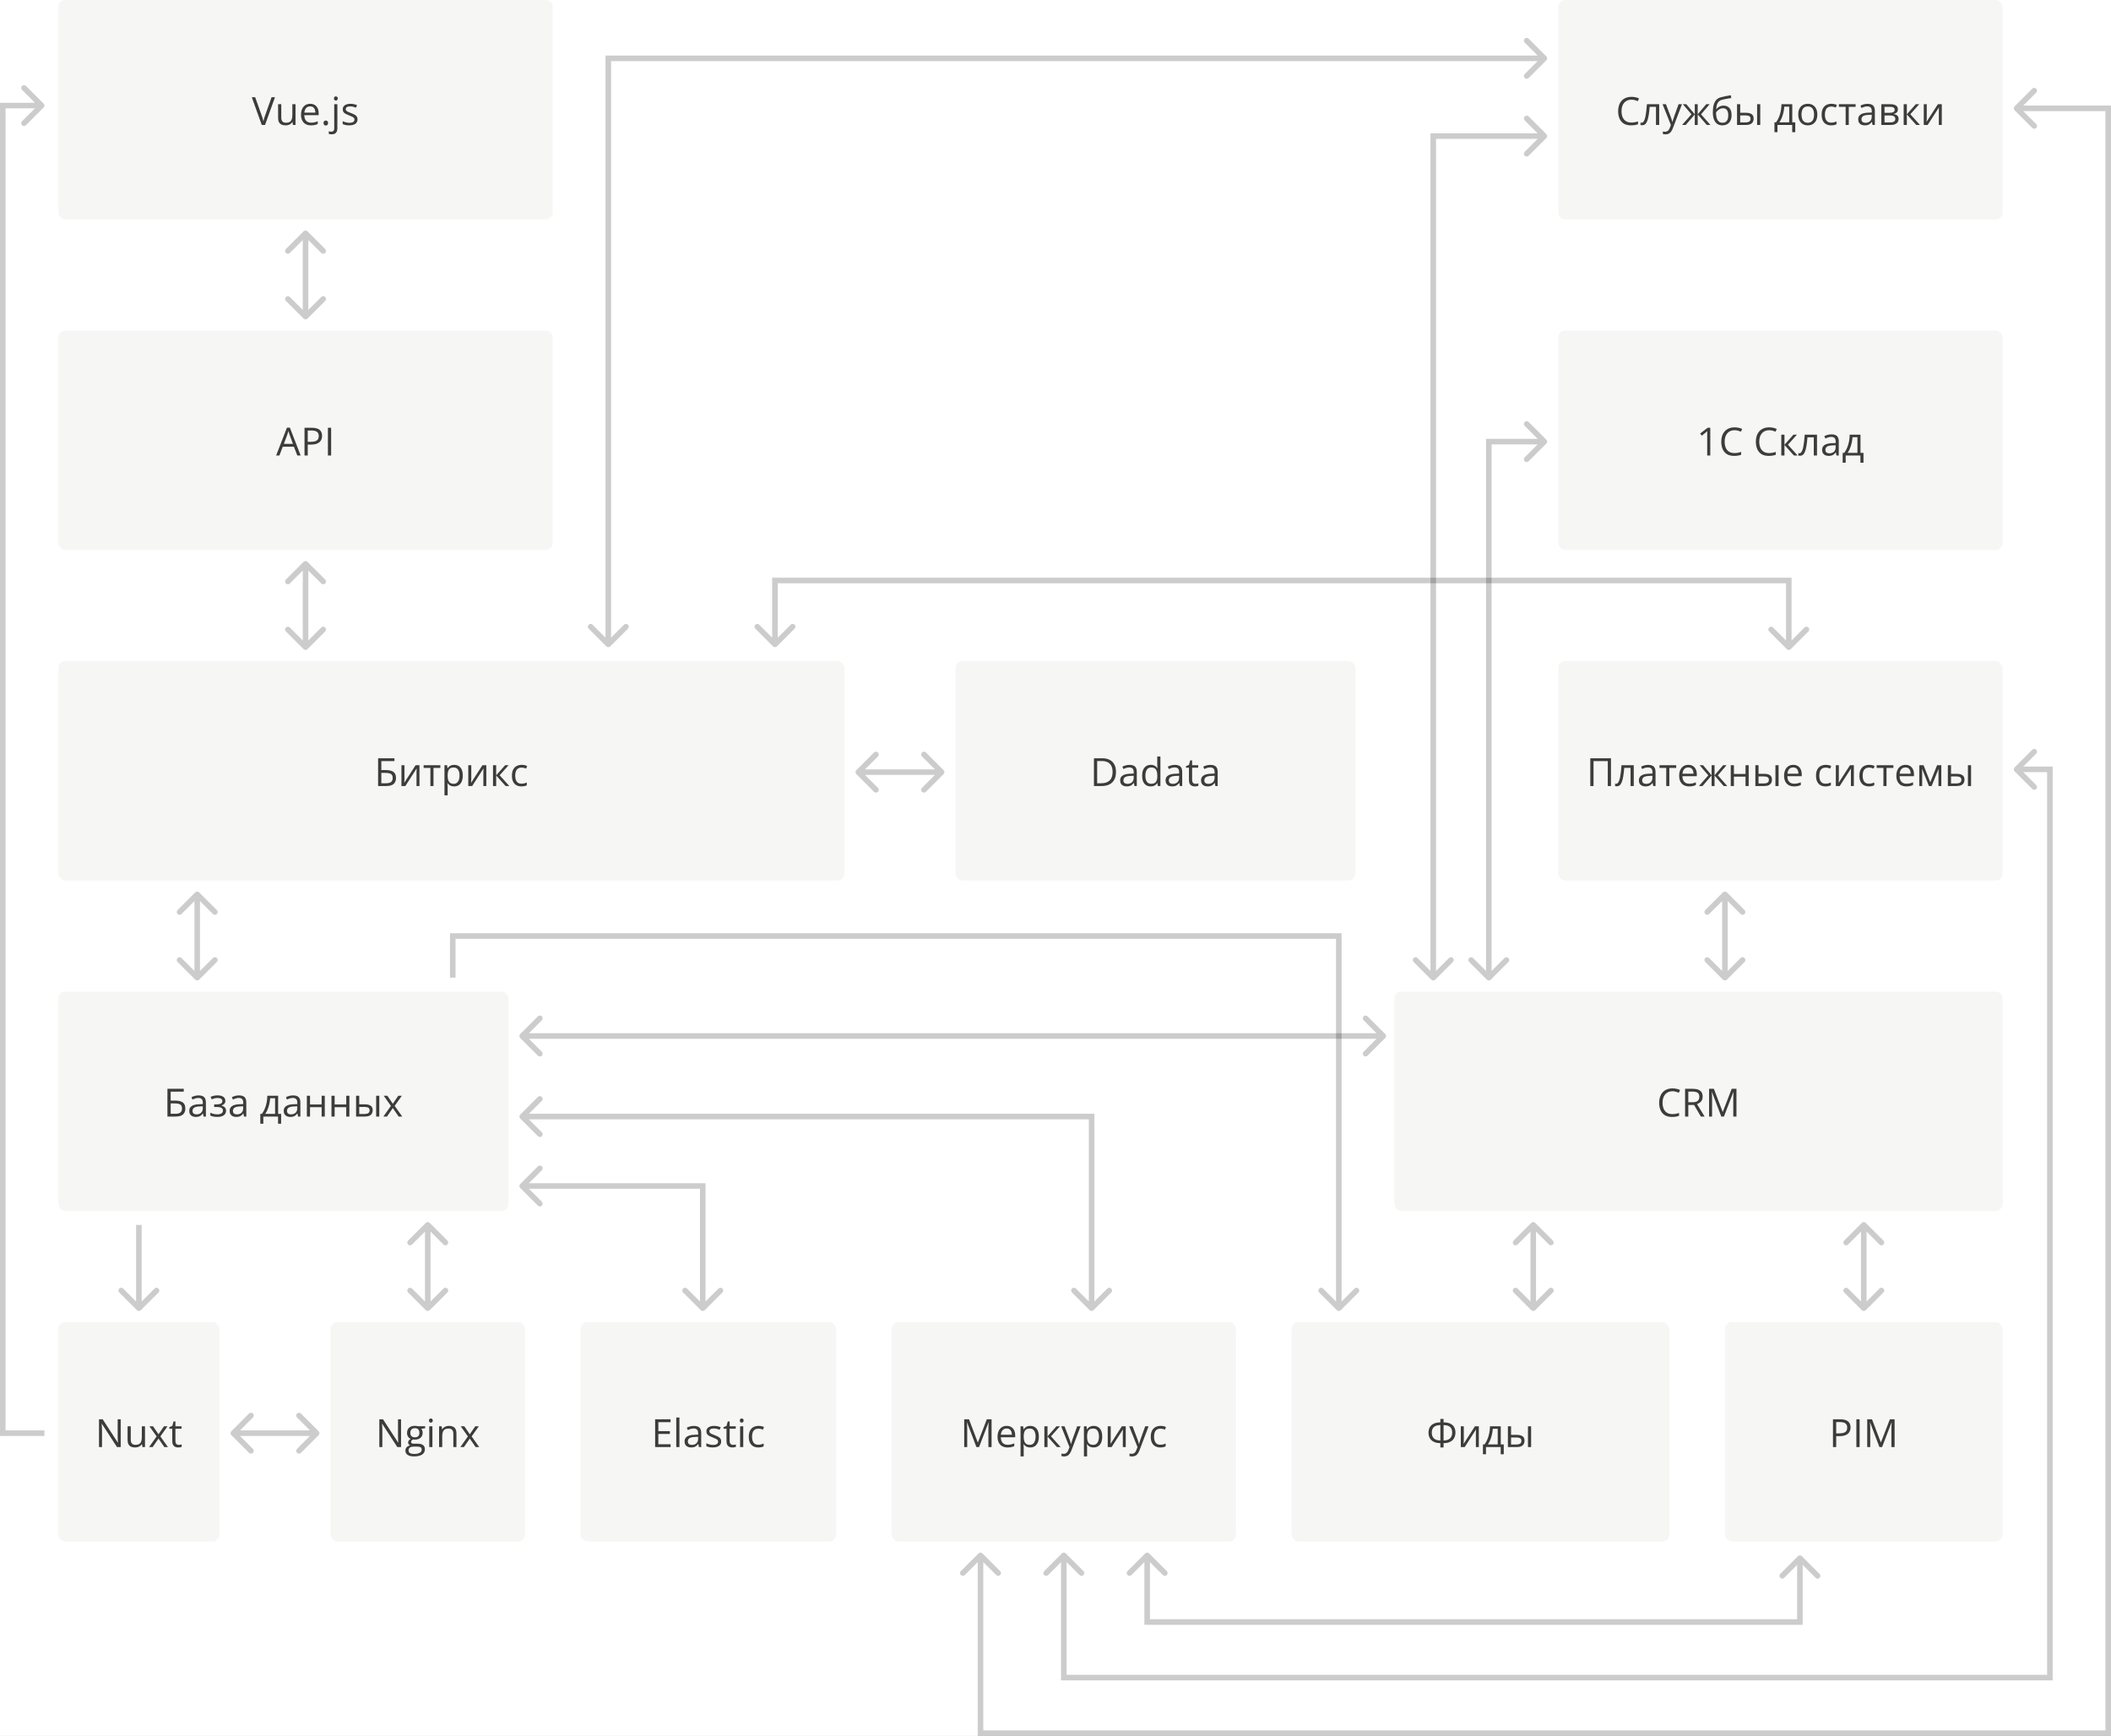 <?xml version="1.0" encoding="UTF-8"?> <svg xmlns="http://www.w3.org/2000/svg" width="3040" height="2500" viewBox="0 0 3040 2500" fill="none"><rect x="0" y="0" width="3040" height="2500" fill="#808080" stroke="none"/> <g clip-path="url(#clip0_155_285)"> <rect width="760" height="625" transform="scale(4)" fill="white"></rect> <rect x="84" y="952" width="1132" height="316" rx="10" fill="#3C3C3B" fill-opacity="0.05"></rect> <path d="M544.508 1132V1092.02H567.996V1096.12H549.156V1109.03H555.363C559.21 1109.03 562.217 1109.51 564.387 1110.45C566.556 1111.4 568.078 1112.72 568.953 1114.42C569.846 1116.11 570.293 1118.08 570.293 1120.32C570.293 1124.01 569.19 1126.88 566.984 1128.94C564.797 1130.98 561.16 1132 556.074 1132H544.508ZM549.156 1128.01H555.582C559.191 1128.01 561.743 1127.38 563.238 1126.12C564.751 1124.85 565.508 1122.91 565.508 1120.32C565.508 1118.52 565.143 1117.09 564.414 1116.03C563.685 1114.97 562.536 1114.22 560.969 1113.76C559.401 1113.31 557.341 1113.08 554.789 1113.08H549.156V1128.01ZM582.434 1102.03V1120.87C582.434 1121.24 582.424 1121.71 582.406 1122.29C582.388 1122.86 582.361 1123.47 582.324 1124.12C582.288 1124.76 582.251 1125.38 582.215 1125.98C582.197 1126.57 582.169 1127.05 582.133 1127.43L598.484 1102.03H604.062V1132H599.824V1113.62C599.824 1113.04 599.833 1112.29 599.852 1111.38C599.87 1110.47 599.897 1109.58 599.934 1108.7C599.97 1107.81 599.997 1107.12 600.016 1106.62L583.719 1132H578.113V1102.03H582.434ZM634.141 1105.89H624.27V1132H619.785V1105.89H610.051V1102.03H634.141V1105.89ZM654.156 1101.48C657.893 1101.48 660.874 1102.77 663.098 1105.34C665.322 1107.91 666.434 1111.77 666.434 1116.93C666.434 1120.34 665.923 1123.2 664.902 1125.52C663.882 1127.83 662.441 1129.58 660.582 1130.77C658.741 1131.95 656.562 1132.55 654.047 1132.55C652.461 1132.55 651.066 1132.34 649.863 1131.92C648.66 1131.5 647.63 1130.93 646.773 1130.22C645.917 1129.51 645.206 1128.74 644.641 1127.9H644.312C644.367 1128.61 644.431 1129.47 644.504 1130.47C644.595 1131.47 644.641 1132.35 644.641 1133.09V1145.4H640.074V1102.03H643.82L644.422 1106.46H644.641C645.224 1105.55 645.935 1104.72 646.773 1103.97C647.612 1103.21 648.633 1102.61 649.836 1102.17C651.057 1101.71 652.497 1101.48 654.156 1101.48ZM653.363 1105.31C651.285 1105.31 649.608 1105.71 648.332 1106.52C647.074 1107.32 646.154 1108.52 645.57 1110.12C644.987 1111.71 644.677 1113.71 644.641 1116.11V1116.99C644.641 1119.52 644.914 1121.66 645.461 1123.41C646.026 1125.16 646.947 1126.49 648.223 1127.41C649.517 1128.32 651.249 1128.77 653.418 1128.77C655.277 1128.77 656.827 1128.27 658.066 1127.27C659.306 1126.27 660.227 1124.87 660.828 1123.09C661.448 1121.28 661.758 1119.21 661.758 1116.88C661.758 1113.34 661.065 1110.54 659.68 1108.46C658.312 1106.36 656.207 1105.31 653.363 1105.31ZM678.684 1102.03V1120.87C678.684 1121.24 678.674 1121.71 678.656 1122.29C678.638 1122.86 678.611 1123.47 678.574 1124.12C678.538 1124.76 678.501 1125.38 678.465 1125.98C678.447 1126.57 678.419 1127.05 678.383 1127.43L694.734 1102.03H700.312V1132H696.074V1113.62C696.074 1113.04 696.083 1112.29 696.102 1111.38C696.12 1110.47 696.147 1109.58 696.184 1108.7C696.22 1107.81 696.247 1107.12 696.266 1106.62L679.969 1132H674.363V1102.03H678.684ZM727.438 1102.03H732.441L719.508 1116.5L733.48 1132H728.148L714.531 1116.8V1132H709.965V1102.03H714.531V1116.58L727.438 1102.03ZM750.898 1132.55C748.201 1132.55 745.822 1131.99 743.762 1130.88C741.702 1129.77 740.098 1128.07 738.949 1125.79C737.801 1123.51 737.227 1120.64 737.227 1117.18C737.227 1113.55 737.828 1110.59 739.031 1108.29C740.253 1105.98 741.93 1104.26 744.062 1103.15C746.195 1102.04 748.62 1101.48 751.336 1101.48C752.831 1101.48 754.271 1101.64 755.656 1101.95C757.06 1102.24 758.208 1102.61 759.102 1103.07L757.734 1106.87C756.823 1106.51 755.766 1106.18 754.562 1105.89C753.378 1105.6 752.266 1105.45 751.227 1105.45C749.148 1105.45 747.417 1105.9 746.031 1106.79C744.664 1107.68 743.634 1108.99 742.941 1110.73C742.267 1112.46 741.93 1114.59 741.93 1117.12C741.93 1119.55 742.258 1121.62 742.914 1123.33C743.589 1125.05 744.582 1126.36 745.895 1127.27C747.225 1128.16 748.884 1128.61 750.871 1128.61C752.457 1128.61 753.888 1128.45 755.164 1128.12C756.44 1127.77 757.598 1127.37 758.637 1126.91V1130.96C757.634 1131.47 756.513 1131.86 755.273 1132.14C754.052 1132.41 752.594 1132.55 750.898 1132.55Z" fill="#3C3C3B"></path> <rect x="1376" y="952" width="576" height="316" rx="10" fill="#3C3C3B" fill-opacity="0.05"></rect> <path d="M1607.1 1111.63C1607.1 1116.13 1606.28 1119.9 1604.64 1122.92C1603 1125.93 1600.62 1128.2 1597.5 1129.73C1594.4 1131.24 1590.64 1132 1586.21 1132H1575.35V1092.02H1587.41C1591.48 1092.02 1594.98 1092.77 1597.91 1094.27C1600.85 1095.74 1603.11 1097.94 1604.69 1100.86C1606.3 1103.75 1607.1 1107.35 1607.1 1111.63ZM1602.2 1111.79C1602.2 1108.2 1601.6 1105.24 1600.4 1102.91C1599.21 1100.57 1597.46 1098.84 1595.15 1097.71C1592.85 1096.56 1590.04 1095.99 1586.7 1095.99H1580V1128.01H1585.66C1591.17 1128.01 1595.29 1126.65 1598.05 1123.93C1600.82 1121.22 1602.2 1117.17 1602.2 1111.79ZM1626.51 1101.54C1630.08 1101.54 1632.74 1102.34 1634.47 1103.95C1636.2 1105.55 1637.07 1108.11 1637.07 1111.63V1132H1633.76L1632.88 1127.57H1632.66C1631.83 1128.66 1630.95 1129.58 1630.04 1130.33C1629.13 1131.06 1628.07 1131.62 1626.87 1132C1625.68 1132.36 1624.22 1132.55 1622.49 1132.55C1620.67 1132.55 1619.05 1132.23 1617.62 1131.59C1616.22 1130.95 1615.11 1129.99 1614.29 1128.69C1613.49 1127.4 1613.09 1125.76 1613.09 1123.77C1613.09 1120.78 1614.27 1118.48 1616.64 1116.88C1619.01 1115.27 1622.62 1114.4 1627.47 1114.25L1632.64 1114.04V1112.2C1632.64 1109.61 1632.08 1107.8 1630.97 1106.76C1629.86 1105.72 1628.29 1105.2 1626.27 1105.2C1624.7 1105.2 1623.2 1105.43 1621.78 1105.89C1620.36 1106.34 1619.01 1106.88 1617.73 1107.5L1616.34 1104.05C1617.69 1103.36 1619.24 1102.77 1620.99 1102.28C1622.74 1101.79 1624.58 1101.54 1626.51 1101.54ZM1632.58 1117.23L1628.02 1117.43C1624.28 1117.57 1621.64 1118.18 1620.11 1119.26C1618.58 1120.33 1617.82 1121.86 1617.82 1123.82C1617.82 1125.54 1618.34 1126.8 1619.38 1127.62C1620.41 1128.45 1621.79 1128.86 1623.5 1128.86C1626.17 1128.86 1628.34 1128.12 1630.04 1126.64C1631.73 1125.16 1632.58 1122.95 1632.58 1120V1117.23ZM1657.08 1132.55C1653.29 1132.55 1650.28 1131.25 1648.06 1128.66C1645.85 1126.08 1644.75 1122.23 1644.75 1117.12C1644.75 1111.97 1645.88 1108.07 1648.14 1105.45C1650.4 1102.81 1653.41 1101.48 1657.16 1101.48C1658.75 1101.48 1660.14 1101.69 1661.32 1102.11C1662.51 1102.53 1663.53 1103.1 1664.38 1103.81C1665.24 1104.5 1665.96 1105.29 1666.54 1106.19H1666.87C1666.8 1105.62 1666.73 1104.85 1666.65 1103.86C1666.58 1102.88 1666.54 1102.08 1666.54 1101.46V1089.45H1671.08V1132H1667.42L1666.73 1127.73H1666.54C1665.98 1128.63 1665.26 1129.44 1664.38 1130.17C1663.53 1130.9 1662.5 1131.48 1661.29 1131.92C1660.11 1132.34 1658.7 1132.55 1657.08 1132.55ZM1657.79 1128.77C1661 1128.77 1663.27 1127.86 1664.6 1126.04C1665.93 1124.22 1666.6 1121.51 1666.6 1117.92V1117.1C1666.6 1113.29 1665.96 1110.36 1664.68 1108.32C1663.43 1106.28 1661.13 1105.26 1657.79 1105.26C1655 1105.26 1652.92 1106.33 1651.53 1108.48C1650.15 1110.62 1649.45 1113.53 1649.45 1117.23C1649.45 1120.92 1650.14 1123.76 1651.5 1125.77C1652.89 1127.77 1654.99 1128.77 1657.79 1128.77ZM1691.92 1101.54C1695.49 1101.54 1698.14 1102.34 1699.88 1103.95C1701.61 1105.55 1702.47 1108.11 1702.47 1111.63V1132H1699.16L1698.29 1127.57H1698.07C1697.23 1128.66 1696.36 1129.58 1695.45 1130.33C1694.53 1131.06 1693.48 1131.62 1692.27 1132C1691.09 1132.36 1689.63 1132.55 1687.9 1132.55C1686.08 1132.55 1684.45 1132.23 1683.03 1131.59C1681.63 1130.95 1680.52 1129.99 1679.7 1128.69C1678.89 1127.4 1678.49 1125.76 1678.49 1123.77C1678.49 1120.78 1679.68 1118.48 1682.05 1116.88C1684.42 1115.27 1688.03 1114.4 1692.88 1114.25L1698.04 1114.04V1112.2C1698.04 1109.61 1697.49 1107.8 1696.38 1106.76C1695.26 1105.72 1693.7 1105.2 1691.67 1105.2C1690.1 1105.2 1688.61 1105.43 1687.19 1105.89C1685.77 1106.34 1684.42 1106.88 1683.14 1107.5L1681.75 1104.05C1683.1 1103.36 1684.64 1102.77 1686.39 1102.28C1688.14 1101.79 1689.99 1101.54 1691.92 1101.54ZM1697.99 1117.23L1693.42 1117.43C1689.68 1117.57 1687.05 1118.18 1685.52 1119.26C1683.99 1120.33 1683.22 1121.86 1683.22 1123.82C1683.22 1125.54 1683.74 1126.8 1684.78 1127.62C1685.82 1128.45 1687.2 1128.86 1688.91 1128.86C1691.57 1128.86 1693.75 1128.12 1695.45 1126.64C1697.14 1125.16 1697.99 1122.95 1697.99 1120V1117.23ZM1721.5 1128.83C1722.25 1128.83 1723.02 1128.76 1723.8 1128.64C1724.58 1128.51 1725.22 1128.35 1725.71 1128.17V1131.7C1725.19 1131.94 1724.45 1132.14 1723.5 1132.3C1722.57 1132.46 1721.66 1132.55 1720.77 1132.55C1719.18 1132.55 1717.74 1132.27 1716.45 1131.73C1715.15 1131.16 1714.11 1130.21 1713.33 1128.88C1712.56 1127.55 1712.18 1125.71 1712.18 1123.36V1105.59H1707.91V1103.37L1712.21 1101.59L1714.01 1095.09H1716.75V1102.03H1725.52V1105.59H1716.75V1123.22C1716.75 1125.1 1717.17 1126.5 1718.03 1127.43C1718.91 1128.36 1720.06 1128.83 1721.5 1128.83ZM1743 1101.54C1746.57 1101.54 1749.22 1102.34 1750.95 1103.95C1752.68 1105.55 1753.55 1108.11 1753.55 1111.63V1132H1750.24L1749.37 1127.57H1749.15C1748.31 1128.66 1747.43 1129.58 1746.52 1130.33C1745.61 1131.06 1744.55 1131.62 1743.35 1132C1742.17 1132.36 1740.71 1132.55 1738.98 1132.55C1737.15 1132.55 1735.53 1132.23 1734.11 1131.59C1732.71 1130.95 1731.59 1129.99 1730.77 1128.69C1729.97 1127.4 1729.57 1125.76 1729.57 1123.77C1729.57 1120.78 1730.76 1118.48 1733.12 1116.88C1735.49 1115.27 1739.1 1114.4 1743.95 1114.25L1749.12 1114.04V1112.2C1749.12 1109.61 1748.57 1107.8 1747.45 1106.76C1746.34 1105.72 1744.77 1105.2 1742.75 1105.2C1741.18 1105.2 1739.69 1105.43 1738.27 1105.89C1736.84 1106.34 1735.49 1106.88 1734.22 1107.5L1732.82 1104.05C1734.17 1103.36 1735.72 1102.77 1737.47 1102.28C1739.22 1101.79 1741.06 1101.54 1743 1101.54ZM1749.07 1117.23L1744.5 1117.43C1740.76 1117.57 1738.13 1118.18 1736.6 1119.26C1735.07 1120.33 1734.3 1121.86 1734.3 1123.82C1734.3 1125.54 1734.82 1126.8 1735.86 1127.62C1736.9 1128.45 1738.27 1128.86 1739.99 1128.86C1742.65 1128.86 1744.83 1128.12 1746.52 1126.64C1748.22 1125.16 1749.07 1122.95 1749.07 1120V1117.23Z" fill="#3C3C3B"></path> <rect x="84" y="1428" width="648" height="316" rx="10" fill="#3C3C3B" fill-opacity="0.05"></rect> <path d="M241.121 1608V1568.02H264.609V1572.12H245.77V1585.03H251.977C255.823 1585.03 258.831 1585.51 261 1586.45C263.169 1587.4 264.691 1588.72 265.566 1590.42C266.46 1592.11 266.906 1594.08 266.906 1596.32C266.906 1600.01 265.803 1602.88 263.598 1604.94C261.41 1606.98 257.773 1608 252.688 1608H241.121ZM245.77 1604.01H252.195C255.805 1604.01 258.357 1603.38 259.852 1602.12C261.365 1600.85 262.121 1598.91 262.121 1596.32C262.121 1594.52 261.757 1593.09 261.027 1592.03C260.298 1590.97 259.15 1590.22 257.582 1589.76C256.014 1589.31 253.954 1589.08 251.402 1589.08H245.77V1604.01ZM285.938 1577.54C289.51 1577.54 292.163 1578.34 293.895 1579.95C295.626 1581.55 296.492 1584.11 296.492 1587.63V1608H293.184L292.309 1603.57H292.09C291.251 1604.66 290.376 1605.58 289.465 1606.33C288.553 1607.06 287.496 1607.62 286.293 1608C285.108 1608.36 283.65 1608.55 281.918 1608.55C280.095 1608.55 278.473 1608.23 277.051 1607.59C275.647 1606.95 274.535 1605.99 273.715 1604.69C272.913 1603.4 272.512 1601.76 272.512 1599.77C272.512 1596.78 273.697 1594.48 276.066 1592.88C278.436 1591.27 282.046 1590.4 286.895 1590.25L292.062 1590.04V1588.2C292.062 1585.61 291.507 1583.8 290.395 1582.76C289.283 1581.72 287.715 1581.2 285.691 1581.2C284.124 1581.2 282.629 1581.43 281.207 1581.89C279.785 1582.34 278.436 1582.88 277.16 1583.5L275.766 1580.05C277.115 1579.36 278.664 1578.77 280.414 1578.28C282.164 1577.79 284.005 1577.54 285.938 1577.54ZM292.008 1593.23L287.441 1593.43C283.704 1593.57 281.07 1594.18 279.539 1595.26C278.008 1596.33 277.242 1597.86 277.242 1599.82C277.242 1601.54 277.762 1602.8 278.801 1603.62C279.84 1604.45 281.216 1604.86 282.93 1604.86C285.591 1604.86 287.77 1604.12 289.465 1602.64C291.16 1601.16 292.008 1598.95 292.008 1596V1593.23ZM313.555 1577.48C315.797 1577.48 317.738 1577.79 319.379 1578.41C321.02 1579.02 322.286 1579.9 323.18 1581.07C324.073 1582.23 324.52 1583.65 324.52 1585.33C324.52 1587.14 324.027 1588.58 323.043 1589.65C322.059 1590.73 320.701 1591.5 318.969 1591.98V1592.2C320.19 1592.52 321.293 1593 322.277 1593.62C323.28 1594.22 324.073 1595.02 324.656 1596.02C325.258 1597.01 325.559 1598.24 325.559 1599.71C325.559 1601.39 325.103 1602.9 324.191 1604.25C323.28 1605.58 321.895 1606.63 320.035 1607.4C318.176 1608.16 315.824 1608.55 312.98 1608.55C311.577 1608.55 310.246 1608.46 308.988 1608.3C307.73 1608.15 306.591 1607.94 305.57 1607.64C304.549 1607.35 303.656 1607.01 302.891 1606.61V1602.48C304.167 1603.1 305.661 1603.64 307.375 1604.12C309.089 1604.59 310.939 1604.83 312.926 1604.83C314.457 1604.83 315.833 1604.65 317.055 1604.31C318.276 1603.94 319.242 1603.37 319.953 1602.59C320.682 1601.78 321.047 1600.74 321.047 1599.44C321.047 1598.26 320.728 1597.28 320.09 1596.52C319.452 1595.73 318.495 1595.16 317.219 1594.79C315.961 1594.41 314.366 1594.22 312.434 1594.22H308.414V1590.5H311.723C314.293 1590.5 316.344 1590.14 317.875 1589.41C319.406 1588.68 320.172 1587.45 320.172 1585.71C320.172 1584.22 319.579 1583.11 318.395 1582.38C317.21 1581.63 315.514 1581.26 313.309 1581.26C311.668 1581.26 310.219 1581.43 308.961 1581.78C307.703 1582.11 306.345 1582.58 304.887 1583.2L303.273 1579.56C304.841 1578.87 306.482 1578.35 308.195 1578C309.909 1577.66 311.695 1577.48 313.555 1577.48ZM344.125 1577.54C347.698 1577.54 350.35 1578.34 352.082 1579.95C353.814 1581.55 354.68 1584.11 354.68 1587.63V1608H351.371L350.496 1603.57H350.277C349.439 1604.66 348.564 1605.58 347.652 1606.33C346.741 1607.06 345.684 1607.62 344.48 1608C343.296 1608.36 341.837 1608.55 340.105 1608.55C338.283 1608.55 336.66 1608.23 335.238 1607.59C333.835 1606.95 332.723 1605.99 331.902 1604.69C331.1 1603.4 330.699 1601.76 330.699 1599.77C330.699 1596.78 331.884 1594.48 334.254 1592.88C336.624 1591.27 340.233 1590.4 345.082 1590.25L350.25 1590.04V1588.2C350.25 1585.61 349.694 1583.8 348.582 1582.76C347.47 1581.72 345.902 1581.2 343.879 1581.2C342.311 1581.2 340.816 1581.43 339.395 1581.89C337.973 1582.34 336.624 1582.88 335.348 1583.5L333.953 1580.05C335.302 1579.36 336.852 1578.77 338.602 1578.28C340.352 1577.79 342.193 1577.54 344.125 1577.54ZM350.195 1593.23L345.629 1593.43C341.892 1593.57 339.258 1594.18 337.727 1595.26C336.195 1596.33 335.43 1597.86 335.43 1599.82C335.43 1601.54 335.949 1602.8 336.988 1603.62C338.027 1604.45 339.404 1604.86 341.117 1604.86C343.779 1604.86 345.957 1604.12 347.652 1602.64C349.348 1601.16 350.195 1598.95 350.195 1596V1593.23ZM400.535 1578.03V1604.14H404.828V1618.36H400.426V1608H379.207V1618.36H374.859V1604.14H377.211C378.924 1601.77 380.346 1599.18 381.477 1596.35C382.607 1593.53 383.464 1590.56 384.047 1587.46C384.63 1584.35 384.94 1581.2 384.977 1578.03H400.535ZM396.133 1581.64H389.023C388.859 1584.3 388.467 1587.01 387.848 1589.76C387.246 1592.51 386.444 1595.14 385.441 1597.64C384.439 1600.12 383.272 1602.29 381.941 1604.14H396.133V1581.64ZM422 1577.54C425.573 1577.54 428.225 1578.34 429.957 1579.95C431.689 1581.55 432.555 1584.11 432.555 1587.63V1608H429.246L428.371 1603.57H428.152C427.314 1604.66 426.439 1605.58 425.527 1606.33C424.616 1607.06 423.559 1607.62 422.355 1608C421.171 1608.36 419.712 1608.55 417.98 1608.55C416.158 1608.55 414.535 1608.23 413.113 1607.59C411.71 1606.95 410.598 1605.99 409.777 1604.69C408.975 1603.4 408.574 1601.76 408.574 1599.77C408.574 1596.78 409.759 1594.48 412.129 1592.88C414.499 1591.27 418.108 1590.4 422.957 1590.25L428.125 1590.04V1588.2C428.125 1585.61 427.569 1583.8 426.457 1582.76C425.345 1581.72 423.777 1581.2 421.754 1581.2C420.186 1581.2 418.691 1581.43 417.27 1581.89C415.848 1582.34 414.499 1582.88 413.223 1583.5L411.828 1580.05C413.177 1579.36 414.727 1578.77 416.477 1578.28C418.227 1577.79 420.068 1577.54 422 1577.54ZM428.07 1593.23L423.504 1593.43C419.767 1593.57 417.133 1594.18 415.602 1595.26C414.07 1596.33 413.305 1597.86 413.305 1599.82C413.305 1601.54 413.824 1602.8 414.863 1603.62C415.902 1604.45 417.279 1604.86 418.992 1604.86C421.654 1604.86 423.832 1604.12 425.527 1602.64C427.223 1601.16 428.07 1598.95 428.07 1596V1593.23ZM446.473 1578.03V1590.61H463.18V1578.03H467.719V1608H463.18V1594.46H446.473V1608H441.906V1578.03H446.473ZM481.91 1578.03V1590.61H498.617V1578.03H503.156V1608H498.617V1594.46H481.91V1608H477.344V1578.03H481.91ZM512.781 1608V1578.03H517.348V1590.39H525.551C528.103 1590.39 530.199 1590.71 531.84 1591.35C533.499 1591.99 534.729 1592.93 535.531 1594.19C536.333 1595.45 536.734 1597.01 536.734 1598.87C536.734 1600.73 536.333 1602.34 535.531 1603.71C534.747 1605.07 533.508 1606.13 531.812 1606.88C530.135 1607.63 527.948 1608 525.25 1608H512.781ZM517.348 1604.31H524.812C527.073 1604.31 528.878 1603.91 530.227 1603.11C531.576 1602.3 532.25 1600.96 532.25 1599.09C532.25 1597.24 531.621 1595.97 530.363 1595.26C529.105 1594.53 527.301 1594.16 524.949 1594.16H517.348V1604.31ZM541.684 1608V1578.03H546.223V1608H541.684ZM562.957 1592.66L552.594 1578.03H557.789L565.691 1589.57L573.566 1578.03H578.707L568.344 1592.66L579.281 1608H574.086L565.691 1595.78L557.242 1608H552.102L562.957 1592.66Z" fill="#3C3C3B"></path> <rect x="836" y="1904" width="368" height="316" rx="10" fill="#3C3C3B" fill-opacity="0.05"></rect> <path d="M965.695 2084H943.438V2044.02H965.695V2048.12H948.086V2061.06H964.684V2065.11H948.086V2079.9H965.695V2084ZM978.438 2084H973.871V2041.45H978.438V2084ZM999.246 2053.54C1002.82 2053.54 1005.47 2054.34 1007.2 2055.95C1008.93 2057.55 1009.8 2060.11 1009.8 2063.63V2084H1006.49L1005.62 2079.57H1005.4C1004.56 2080.66 1003.68 2081.58 1002.77 2082.33C1001.86 2083.06 1000.8 2083.62 999.602 2084C998.417 2084.36 996.958 2084.55 995.227 2084.55C993.404 2084.55 991.781 2084.23 990.359 2083.59C988.956 2082.95 987.844 2081.99 987.023 2080.69C986.221 2079.4 985.82 2077.76 985.82 2075.77C985.82 2072.78 987.005 2070.48 989.375 2068.88C991.745 2067.27 995.354 2066.4 1000.2 2066.25L1005.37 2066.04V2064.2C1005.37 2061.61 1004.82 2059.8 1003.7 2058.76C1002.59 2057.72 1001.02 2057.2 999 2057.2C997.432 2057.2 995.938 2057.43 994.516 2057.89C993.094 2058.34 991.745 2058.88 990.469 2059.5L989.074 2056.05C990.423 2055.36 991.973 2054.77 993.723 2054.28C995.473 2053.79 997.314 2053.54 999.246 2053.54ZM1005.32 2069.23L1000.75 2069.43C997.013 2069.57 994.379 2070.18 992.848 2071.26C991.316 2072.33 990.551 2073.86 990.551 2075.82C990.551 2077.54 991.07 2078.8 992.109 2079.62C993.148 2080.45 994.525 2080.86 996.238 2080.86C998.9 2080.86 1001.08 2080.12 1002.77 2078.64C1004.47 2077.16 1005.32 2074.95 1005.32 2072V2069.23ZM1038.54 2075.8C1038.54 2077.71 1038.06 2079.32 1037.09 2080.64C1036.14 2081.93 1034.77 2082.91 1032.99 2083.56C1031.22 2084.22 1029.11 2084.55 1026.64 2084.55C1024.55 2084.55 1022.73 2084.38 1021.2 2084.05C1019.67 2083.73 1018.33 2083.26 1017.18 2082.66V2078.48C1018.4 2079.08 1019.86 2079.62 1021.56 2080.12C1023.25 2080.61 1024.99 2080.86 1026.75 2080.86C1029.34 2080.86 1031.22 2080.44 1032.39 2079.6C1033.55 2078.76 1034.14 2077.62 1034.14 2076.18C1034.14 2075.36 1033.9 2074.64 1033.43 2074.02C1032.97 2073.38 1032.2 2072.77 1031.1 2072.19C1030.01 2071.59 1028.49 2070.93 1026.56 2070.22C1024.65 2069.49 1022.99 2068.77 1021.59 2068.06C1020.2 2067.33 1019.12 2066.45 1018.36 2065.41C1017.61 2064.37 1017.24 2063.02 1017.24 2061.36C1017.24 2058.83 1018.26 2056.88 1020.3 2055.54C1022.36 2054.17 1025.06 2053.48 1028.39 2053.48C1030.2 2053.48 1031.89 2053.67 1033.45 2054.03C1035.04 2054.38 1036.52 2054.85 1037.88 2055.45L1036.35 2059.09C1035.11 2058.56 1033.79 2058.11 1032.39 2057.75C1030.98 2057.39 1029.55 2057.2 1028.09 2057.2C1026 2057.2 1024.38 2057.55 1023.25 2058.24C1022.14 2058.93 1021.59 2059.88 1021.59 2061.09C1021.59 2062.02 1021.84 2062.78 1022.35 2063.38C1022.88 2063.98 1023.72 2064.55 1024.87 2065.08C1026.02 2065.61 1027.53 2066.23 1029.41 2066.94C1031.28 2067.63 1032.91 2068.35 1034.27 2069.1C1035.64 2069.83 1036.69 2070.72 1037.42 2071.78C1038.17 2072.82 1038.54 2074.16 1038.54 2075.8ZM1055.52 2080.83C1056.27 2080.83 1057.03 2080.76 1057.82 2080.64C1058.6 2080.51 1059.24 2080.35 1059.73 2080.17V2083.7C1059.2 2083.94 1058.46 2084.14 1057.52 2084.3C1056.59 2084.46 1055.67 2084.55 1054.78 2084.55C1053.2 2084.55 1051.76 2084.27 1050.46 2083.73C1049.17 2083.16 1048.13 2082.21 1047.34 2080.88C1046.58 2079.55 1046.2 2077.71 1046.2 2075.36V2057.59H1041.93V2055.37L1046.22 2053.59L1048.03 2047.09H1050.76V2054.03H1059.54V2057.59H1050.76V2075.22C1050.76 2077.1 1051.19 2078.5 1052.05 2079.43C1052.92 2080.36 1054.08 2080.83 1055.52 2080.83ZM1070.34 2054.03V2084H1065.8V2054.03H1070.34ZM1068.12 2042.82C1068.87 2042.82 1069.51 2043.07 1070.04 2043.56C1070.59 2044.03 1070.86 2044.78 1070.86 2045.8C1070.86 2046.8 1070.59 2047.55 1070.04 2048.04C1069.51 2048.54 1068.87 2048.78 1068.12 2048.78C1067.34 2048.78 1066.68 2048.54 1066.16 2048.04C1065.65 2047.55 1065.39 2046.8 1065.39 2045.8C1065.39 2044.78 1065.65 2044.03 1066.16 2043.56C1066.68 2043.07 1067.34 2042.82 1068.12 2042.82ZM1091.97 2084.55C1089.27 2084.55 1086.89 2083.99 1084.83 2082.88C1082.77 2081.77 1081.17 2080.07 1080.02 2077.79C1078.87 2075.51 1078.3 2072.64 1078.3 2069.18C1078.3 2065.55 1078.9 2062.59 1080.1 2060.29C1081.32 2057.98 1083 2056.26 1085.13 2055.15C1087.27 2054.04 1089.69 2053.48 1092.41 2053.48C1093.9 2053.48 1095.34 2053.64 1096.73 2053.95C1098.13 2054.24 1099.28 2054.61 1100.17 2055.07L1098.8 2058.87C1097.89 2058.51 1096.84 2058.18 1095.63 2057.89C1094.45 2057.6 1093.34 2057.45 1092.3 2057.45C1090.22 2057.45 1088.49 2057.9 1087.1 2058.79C1085.73 2059.68 1084.7 2060.99 1084.01 2062.73C1083.34 2064.46 1083 2066.59 1083 2069.12C1083 2071.55 1083.33 2073.62 1083.98 2075.33C1084.66 2077.05 1085.65 2078.36 1086.96 2079.27C1088.3 2080.16 1089.95 2080.61 1091.94 2080.61C1093.53 2080.61 1094.96 2080.45 1096.23 2080.12C1097.51 2079.77 1098.67 2079.37 1099.71 2078.91V2082.96C1098.7 2083.47 1097.58 2083.86 1096.34 2084.14C1095.12 2084.41 1093.66 2084.55 1091.97 2084.55Z" fill="#3C3C3B"></path> <rect x="1284" y="1904" width="496" height="316" rx="10" fill="#3C3C3B" fill-opacity="0.05"></rect> <path d="M1406.11 2084L1392.68 2048.62H1392.46C1392.54 2049.36 1392.6 2050.28 1392.66 2051.35C1392.71 2052.43 1392.76 2053.6 1392.79 2054.88C1392.83 2056.14 1392.85 2057.42 1392.85 2058.73V2084H1388.53V2044.02H1395.42L1408.08 2077.27H1408.27L1421.12 2044.02H1427.96V2084H1423.36V2058.41C1423.36 2057.22 1423.38 2056.04 1423.42 2054.85C1423.45 2053.65 1423.5 2052.52 1423.55 2051.46C1423.61 2050.39 1423.66 2049.46 1423.72 2048.67H1423.5L1409.91 2084H1406.11ZM1449.75 2053.48C1452.3 2053.48 1454.49 2054.05 1456.31 2055.18C1458.14 2056.31 1459.53 2057.9 1460.5 2059.94C1461.46 2061.96 1461.95 2064.33 1461.95 2067.05V2069.86H1441.25C1441.3 2073.38 1442.18 2076.06 1443.87 2077.9C1445.57 2079.74 1447.95 2080.66 1451.04 2080.66C1452.93 2080.66 1454.61 2080.49 1456.07 2080.14C1457.52 2079.8 1459.04 2079.29 1460.61 2078.61V2082.61C1459.09 2083.28 1457.59 2083.77 1456.09 2084.08C1454.62 2084.39 1452.87 2084.55 1450.84 2084.55C1447.96 2084.55 1445.45 2083.96 1443.3 2082.8C1441.16 2081.61 1439.51 2079.88 1438.32 2077.6C1437.14 2075.32 1436.54 2072.53 1436.54 2069.23C1436.54 2066.01 1437.08 2063.22 1438.16 2060.87C1439.25 2058.5 1440.78 2056.67 1442.75 2055.4C1444.74 2054.12 1447.07 2053.48 1449.75 2053.48ZM1449.7 2057.2C1447.27 2057.2 1445.34 2058 1443.9 2059.58C1442.46 2061.17 1441.6 2063.38 1441.33 2066.23H1457.19C1457.17 2064.44 1456.89 2062.87 1456.34 2061.52C1455.81 2060.16 1455 2059.1 1453.91 2058.35C1452.81 2057.59 1451.41 2057.2 1449.7 2057.2ZM1483.74 2053.48C1487.48 2053.48 1490.46 2054.77 1492.68 2057.34C1494.9 2059.91 1496.02 2063.77 1496.02 2068.93C1496.02 2072.34 1495.51 2075.2 1494.48 2077.52C1493.46 2079.83 1492.02 2081.58 1490.16 2082.77C1488.32 2083.95 1486.14 2084.55 1483.63 2084.55C1482.04 2084.55 1480.65 2084.34 1479.45 2083.92C1478.24 2083.5 1477.21 2082.93 1476.36 2082.22C1475.5 2081.51 1474.79 2080.74 1474.22 2079.9H1473.89C1473.95 2080.61 1474.01 2081.47 1474.09 2082.47C1474.18 2083.47 1474.22 2084.35 1474.22 2085.09V2097.4H1469.66V2054.03H1473.4L1474 2058.46H1474.22C1474.81 2057.55 1475.52 2056.72 1476.36 2055.97C1477.19 2055.21 1478.21 2054.61 1479.42 2054.17C1480.64 2053.71 1482.08 2053.48 1483.74 2053.48ZM1482.95 2057.31C1480.87 2057.31 1479.19 2057.71 1477.91 2058.52C1476.66 2059.32 1475.74 2060.52 1475.15 2062.12C1474.57 2063.71 1474.26 2065.71 1474.22 2068.11V2068.99C1474.22 2071.52 1474.5 2073.66 1475.04 2075.41C1475.61 2077.16 1476.53 2078.49 1477.8 2079.41C1479.1 2080.32 1480.83 2080.77 1483 2080.77C1484.86 2080.77 1486.41 2080.27 1487.65 2079.27C1488.89 2078.27 1489.81 2076.87 1490.41 2075.09C1491.03 2073.28 1491.34 2071.21 1491.34 2068.88C1491.34 2065.34 1490.65 2062.54 1489.26 2060.46C1487.89 2058.36 1485.79 2057.31 1482.95 2057.31ZM1521.42 2054.03H1526.42L1513.49 2068.5L1527.46 2084H1522.13L1508.51 2068.8V2084H1503.95V2054.03H1508.51V2068.58L1521.42 2054.03ZM1528.14 2054.03H1533.01L1539.63 2071.42C1540.01 2072.44 1540.37 2073.43 1540.7 2074.38C1541.02 2075.3 1541.32 2076.2 1541.57 2077.05C1541.83 2077.91 1542.03 2078.74 1542.17 2079.54H1542.36C1542.62 2078.63 1542.98 2077.44 1543.46 2075.96C1543.93 2074.47 1544.44 2072.94 1544.99 2071.39L1551.25 2054.03H1556.14L1543.1 2088.4C1542.41 2090.24 1541.6 2091.85 1540.67 2093.21C1539.76 2094.58 1538.64 2095.63 1537.33 2096.36C1536.02 2097.11 1534.43 2097.48 1532.57 2097.48C1531.72 2097.48 1530.96 2097.43 1530.3 2097.32C1529.65 2097.23 1529.08 2097.12 1528.61 2096.99V2093.35C1529.01 2093.44 1529.49 2093.52 1530.06 2093.6C1530.64 2093.67 1531.24 2093.71 1531.86 2093.71C1532.99 2093.71 1533.97 2093.49 1534.79 2093.05C1535.63 2092.63 1536.35 2092.01 1536.95 2091.19C1537.55 2090.37 1538.07 2089.4 1538.51 2088.27L1540.15 2084.05L1528.14 2054.03ZM1575.01 2053.48C1578.75 2053.48 1581.73 2054.77 1583.95 2057.34C1586.18 2059.91 1587.29 2063.77 1587.29 2068.93C1587.29 2072.34 1586.78 2075.2 1585.76 2077.52C1584.74 2079.83 1583.3 2081.58 1581.44 2082.77C1579.6 2083.95 1577.42 2084.55 1574.9 2084.55C1573.32 2084.55 1571.92 2084.34 1570.72 2083.92C1569.52 2083.5 1568.49 2082.93 1567.63 2082.22C1566.77 2081.51 1566.06 2080.74 1565.5 2079.9H1565.17C1565.22 2080.61 1565.29 2081.47 1565.36 2082.47C1565.45 2083.47 1565.5 2084.35 1565.5 2085.09V2097.4H1560.93V2054.03H1564.68L1565.28 2058.46H1565.5C1566.08 2057.55 1566.79 2056.72 1567.63 2055.97C1568.47 2055.21 1569.49 2054.61 1570.69 2054.17C1571.91 2053.71 1573.35 2053.48 1575.01 2053.48ZM1574.22 2057.31C1572.14 2057.31 1570.46 2057.71 1569.19 2058.52C1567.93 2059.32 1567.01 2060.52 1566.43 2062.12C1565.84 2063.71 1565.53 2065.71 1565.5 2068.11V2068.99C1565.5 2071.52 1565.77 2073.66 1566.32 2075.41C1566.88 2077.16 1567.8 2078.49 1569.08 2079.41C1570.37 2080.32 1572.1 2080.77 1574.27 2080.77C1576.13 2080.77 1577.68 2080.27 1578.92 2079.27C1580.16 2078.27 1581.08 2076.87 1581.68 2075.09C1582.3 2073.28 1582.61 2071.21 1582.61 2068.88C1582.61 2065.34 1581.92 2062.54 1580.54 2060.46C1579.17 2058.36 1577.06 2057.31 1574.22 2057.31ZM1599.54 2054.03V2072.87C1599.54 2073.24 1599.53 2073.71 1599.51 2074.29C1599.49 2074.86 1599.47 2075.47 1599.43 2076.12C1599.39 2076.76 1599.36 2077.38 1599.32 2077.98C1599.3 2078.57 1599.27 2079.05 1599.24 2079.43L1615.59 2054.03H1621.17V2084H1616.93V2065.62C1616.93 2065.04 1616.94 2064.29 1616.96 2063.38C1616.98 2062.47 1617 2061.58 1617.04 2060.7C1617.08 2059.81 1617.1 2059.12 1617.12 2058.62L1600.82 2084H1595.22V2054.03H1599.54ZM1626.09 2054.03H1630.96L1637.57 2071.42C1637.96 2072.44 1638.31 2073.43 1638.64 2074.38C1638.97 2075.3 1639.26 2076.2 1639.52 2077.05C1639.77 2077.91 1639.97 2078.74 1640.12 2079.54H1640.31C1640.56 2078.63 1640.93 2077.44 1641.4 2075.96C1641.88 2074.47 1642.39 2072.94 1642.93 2071.39L1649.2 2054.03H1654.09L1641.05 2088.4C1640.35 2090.24 1639.54 2091.85 1638.61 2093.21C1637.7 2094.58 1636.59 2095.63 1635.28 2096.36C1633.96 2097.11 1632.38 2097.48 1630.52 2097.48C1629.66 2097.48 1628.91 2097.43 1628.25 2097.32C1627.59 2097.23 1627.03 2097.12 1626.55 2096.99V2093.35C1626.96 2093.44 1627.44 2093.52 1628 2093.6C1628.59 2093.67 1629.19 2093.71 1629.81 2093.71C1630.94 2093.71 1631.91 2093.49 1632.73 2093.05C1633.57 2092.63 1634.29 2092.01 1634.89 2091.19C1635.5 2090.37 1636.02 2089.4 1636.45 2088.27L1638.09 2084.05L1626.09 2054.03ZM1670.88 2084.55C1668.18 2084.55 1665.8 2083.99 1663.74 2082.88C1661.68 2081.77 1660.08 2080.07 1658.93 2077.79C1657.78 2075.51 1657.21 2072.64 1657.21 2069.18C1657.21 2065.55 1657.81 2062.59 1659.01 2060.29C1660.23 2057.98 1661.91 2056.26 1664.04 2055.15C1666.18 2054.04 1668.6 2053.48 1671.32 2053.48C1672.81 2053.48 1674.25 2053.64 1675.64 2053.95C1677.04 2054.24 1678.19 2054.61 1679.08 2055.07L1677.71 2058.87C1676.8 2058.51 1675.75 2058.18 1674.54 2057.89C1673.36 2057.6 1672.25 2057.45 1671.21 2057.45C1669.13 2057.45 1667.4 2057.9 1666.01 2058.79C1664.64 2059.68 1663.61 2060.99 1662.92 2062.73C1662.25 2064.46 1661.91 2066.59 1661.91 2069.12C1661.91 2071.55 1662.24 2073.62 1662.89 2075.33C1663.57 2077.05 1664.56 2078.36 1665.88 2079.27C1667.21 2080.16 1668.86 2080.61 1670.85 2080.61C1672.44 2080.61 1673.87 2080.45 1675.14 2080.12C1676.42 2079.77 1677.58 2079.37 1678.62 2078.91V2082.96C1677.61 2083.47 1676.49 2083.86 1675.25 2084.14C1674.03 2084.41 1672.57 2084.55 1670.88 2084.55Z" fill="#3C3C3B"></path> <rect x="84" width="712" height="316" rx="10" fill="#3C3C3B" fill-opacity="0.05"></rect> <path d="M396.004 140.023L381.648 180H376.973L362.617 140.023H367.484L376.836 166.355C377.219 167.413 377.556 168.424 377.848 169.391C378.158 170.357 378.431 171.286 378.668 172.18C378.905 173.073 379.115 173.939 379.297 174.777C379.479 173.939 379.689 173.073 379.926 172.18C380.163 171.268 380.436 170.329 380.746 169.363C381.056 168.379 381.402 167.349 381.785 166.273L391.082 140.023H396.004ZM425.562 150.031V180H421.844L421.188 175.789H420.941C420.322 176.828 419.52 177.703 418.535 178.414C417.551 179.125 416.439 179.654 415.199 180C413.978 180.365 412.674 180.547 411.289 180.547C408.919 180.547 406.932 180.164 405.328 179.398C403.724 178.633 402.512 177.448 401.691 175.844C400.889 174.24 400.488 172.18 400.488 169.664V150.031H405.082V169.336C405.082 171.833 405.647 173.702 406.777 174.941C407.908 176.163 409.63 176.773 411.945 176.773C414.169 176.773 415.938 176.354 417.25 175.516C418.581 174.677 419.538 173.447 420.121 171.824C420.704 170.184 420.996 168.178 420.996 165.809V150.031H425.562ZM446.699 149.484C449.251 149.484 451.439 150.049 453.262 151.18C455.085 152.31 456.479 153.896 457.445 155.938C458.411 157.961 458.895 160.331 458.895 163.047V165.863H438.195C438.25 169.382 439.125 172.061 440.82 173.902C442.516 175.743 444.904 176.664 447.984 176.664C449.88 176.664 451.557 176.491 453.016 176.145C454.474 175.798 455.987 175.288 457.555 174.613V178.605C456.042 179.28 454.538 179.772 453.043 180.082C451.566 180.392 449.816 180.547 447.793 180.547C444.913 180.547 442.397 179.964 440.246 178.797C438.113 177.612 436.454 175.88 435.27 173.602C434.085 171.323 433.492 168.534 433.492 165.234C433.492 162.008 434.03 159.219 435.105 156.867C436.199 154.497 437.73 152.674 439.699 151.398C441.686 150.122 444.02 149.484 446.699 149.484ZM446.645 153.203C444.22 153.203 442.288 153.996 440.848 155.582C439.408 157.168 438.551 159.383 438.277 162.227H454.137C454.118 160.44 453.836 158.872 453.289 157.523C452.76 156.156 451.949 155.099 450.855 154.352C449.762 153.586 448.358 153.203 446.645 153.203ZM465.922 177.156C465.922 175.88 466.232 174.978 466.852 174.449C467.471 173.902 468.228 173.629 469.121 173.629C470.051 173.629 470.835 173.902 471.473 174.449C472.111 174.978 472.43 175.88 472.43 177.156C472.43 178.414 472.111 179.335 471.473 179.918C470.835 180.483 470.051 180.766 469.121 180.766C468.228 180.766 467.471 180.483 466.852 179.918C466.232 179.335 465.922 178.414 465.922 177.156ZM477.707 193.453C476.777 193.453 475.966 193.38 475.273 193.234C474.581 193.107 473.979 192.952 473.469 192.77V189.078C474.034 189.26 474.608 189.397 475.191 189.488C475.775 189.598 476.431 189.652 477.16 189.652C478.4 189.652 479.402 189.306 480.168 188.613C480.934 187.921 481.316 186.663 481.316 184.84V150.031H485.855V184.73C485.855 186.553 485.564 188.112 484.98 189.406C484.397 190.719 483.504 191.721 482.301 192.414C481.098 193.107 479.566 193.453 477.707 193.453ZM480.906 141.801C480.906 140.78 481.161 140.033 481.672 139.559C482.201 139.066 482.857 138.82 483.641 138.82C484.388 138.82 485.026 139.066 485.555 139.559C486.102 140.033 486.375 140.78 486.375 141.801C486.375 142.803 486.102 143.551 485.555 144.043C485.026 144.535 484.388 144.781 483.641 144.781C482.857 144.781 482.201 144.535 481.672 144.043C481.161 143.551 480.906 142.803 480.906 141.801ZM514.867 171.797C514.867 173.711 514.384 175.324 513.418 176.637C512.47 177.931 511.103 178.906 509.316 179.562C507.548 180.219 505.434 180.547 502.973 180.547C500.876 180.547 499.062 180.383 497.531 180.055C496 179.727 494.66 179.262 493.512 178.66V174.477C494.733 175.078 496.191 175.625 497.887 176.117C499.582 176.609 501.314 176.855 503.082 176.855C505.671 176.855 507.548 176.436 508.715 175.598C509.882 174.759 510.465 173.62 510.465 172.18C510.465 171.359 510.228 170.639 509.754 170.02C509.298 169.382 508.523 168.771 507.43 168.188C506.336 167.586 504.823 166.93 502.891 166.219C500.977 165.49 499.318 164.77 497.914 164.059C496.529 163.329 495.453 162.445 494.688 161.406C493.94 160.367 493.566 159.018 493.566 157.359C493.566 154.826 494.587 152.884 496.629 151.535C498.689 150.168 501.387 149.484 504.723 149.484C506.527 149.484 508.214 149.667 509.781 150.031C511.367 150.378 512.844 150.852 514.211 151.453L512.68 155.09C511.44 154.561 510.118 154.115 508.715 153.75C507.311 153.385 505.88 153.203 504.422 153.203C502.326 153.203 500.712 153.549 499.582 154.242C498.47 154.935 497.914 155.883 497.914 157.086C497.914 158.016 498.169 158.781 498.68 159.383C499.208 159.984 500.047 160.549 501.195 161.078C502.344 161.607 503.857 162.227 505.734 162.938C507.612 163.63 509.234 164.35 510.602 165.098C511.969 165.827 513.017 166.72 513.746 167.777C514.493 168.816 514.867 170.156 514.867 171.797Z" fill="#3C3C3B"></path> <rect x="476" y="1904" width="280" height="316" rx="10" fill="#3C3C3B" fill-opacity="0.05"></rect> <path d="M577.527 2084H572.168L550.375 2050.42H550.156C550.211 2051.32 550.275 2052.34 550.348 2053.48C550.421 2054.61 550.475 2055.83 550.512 2057.12C550.566 2058.4 550.594 2059.7 550.594 2061.03V2084H546.273V2044.02H551.605L573.316 2077.49H573.508C573.471 2076.85 573.426 2075.95 573.371 2074.79C573.316 2073.6 573.262 2072.33 573.207 2070.98C573.171 2069.62 573.152 2068.35 573.152 2067.18V2044.02H577.527V2084ZM596.121 2097.45C592.184 2097.45 589.148 2096.71 587.016 2095.24C584.883 2093.78 583.816 2091.73 583.816 2089.09C583.816 2087.21 584.409 2085.6 585.594 2084.27C586.797 2082.94 588.456 2082.06 590.57 2081.62C589.786 2081.26 589.112 2080.71 588.547 2079.98C588 2079.25 587.727 2078.41 587.727 2077.46C587.727 2076.37 588.027 2075.41 588.629 2074.59C589.249 2073.76 590.188 2072.95 591.445 2072.19C589.878 2071.55 588.602 2070.47 587.617 2068.96C586.651 2067.43 586.168 2065.65 586.168 2063.63C586.168 2061.48 586.615 2059.65 587.508 2058.13C588.401 2056.6 589.695 2055.43 591.391 2054.63C593.086 2053.83 595.137 2053.43 597.543 2053.43C598.072 2053.43 598.6 2053.46 599.129 2053.51C599.676 2053.55 600.195 2053.61 600.688 2053.7C601.18 2053.78 601.608 2053.87 601.973 2053.98H612.254V2056.9L606.73 2057.59C607.277 2058.3 607.733 2059.15 608.098 2060.16C608.462 2061.16 608.645 2062.27 608.645 2063.49C608.645 2066.48 607.633 2068.86 605.609 2070.63C603.586 2072.38 600.806 2073.25 597.27 2073.25C596.431 2073.25 595.574 2073.18 594.699 2073.04C593.806 2073.53 593.122 2074.07 592.648 2074.68C592.193 2075.28 591.965 2075.97 591.965 2076.75C591.965 2077.34 592.138 2077.8 592.484 2078.15C592.849 2078.49 593.368 2078.75 594.043 2078.91C594.717 2079.06 595.529 2079.13 596.477 2079.13H601.754C605.017 2079.13 607.514 2079.82 609.246 2081.18C610.996 2082.55 611.871 2084.55 611.871 2087.17C611.871 2090.49 610.522 2093.03 607.824 2094.8C605.126 2096.57 601.225 2097.45 596.121 2097.45ZM596.258 2093.9C598.737 2093.9 600.788 2093.64 602.41 2093.13C604.051 2092.64 605.272 2091.92 606.074 2090.97C606.895 2090.04 607.305 2088.93 607.305 2087.64C607.305 2086.43 607.031 2085.52 606.484 2084.9C605.938 2084.3 605.135 2083.9 604.078 2083.7C603.021 2083.48 601.727 2083.37 600.195 2083.37H595C593.651 2083.37 592.475 2083.58 591.473 2084C590.47 2084.42 589.695 2085.04 589.148 2085.86C588.62 2086.68 588.355 2087.7 588.355 2088.92C588.355 2090.54 589.039 2091.77 590.406 2092.61C591.773 2093.47 593.724 2093.9 596.258 2093.9ZM597.434 2069.95C599.603 2069.95 601.234 2069.4 602.328 2068.3C603.422 2067.21 603.969 2065.62 603.969 2063.52C603.969 2061.28 603.413 2059.6 602.301 2058.49C601.189 2057.36 599.548 2056.79 597.379 2056.79C595.301 2056.79 593.697 2057.38 592.566 2058.54C591.454 2059.69 590.898 2061.38 590.898 2063.6C590.898 2065.64 591.464 2067.21 592.594 2068.3C593.724 2069.4 595.337 2069.95 597.434 2069.95ZM622.699 2054.03V2084H618.16V2054.03H622.699ZM620.484 2042.82C621.232 2042.82 621.87 2043.07 622.398 2043.56C622.945 2044.03 623.219 2044.78 623.219 2045.8C623.219 2046.8 622.945 2047.55 622.398 2048.04C621.87 2048.54 621.232 2048.78 620.484 2048.78C619.701 2048.78 619.044 2048.54 618.516 2048.04C618.005 2047.55 617.75 2046.8 617.75 2045.8C617.75 2044.78 618.005 2044.03 618.516 2043.56C619.044 2043.07 619.701 2042.82 620.484 2042.82ZM646.516 2053.48C650.07 2053.48 652.759 2054.36 654.582 2056.11C656.405 2057.84 657.316 2060.63 657.316 2064.48V2084H652.832V2064.78C652.832 2062.28 652.258 2060.41 651.109 2059.17C649.979 2057.93 648.238 2057.31 645.887 2057.31C642.569 2057.31 640.236 2058.25 638.887 2060.13C637.538 2062.01 636.863 2064.73 636.863 2068.3V2084H632.324V2054.03H635.988L636.672 2058.35H636.918C637.556 2057.29 638.367 2056.41 639.352 2055.7C640.336 2054.97 641.439 2054.42 642.66 2054.06C643.882 2053.68 645.167 2053.48 646.516 2053.48ZM673.805 2068.66L663.441 2054.03H668.637L676.539 2065.57L684.414 2054.03H689.555L679.191 2068.66L690.129 2084H684.934L676.539 2071.78L668.09 2084H662.949L673.805 2068.66Z" fill="#3C3C3B"></path> <rect x="84" y="1904" width="232" height="316" rx="10" fill="#3C3C3B" fill-opacity="0.05"></rect> <path d="M173.832 2084H168.473L146.68 2050.42H146.461C146.516 2051.32 146.579 2052.34 146.652 2053.48C146.725 2054.61 146.78 2055.83 146.816 2057.12C146.871 2058.4 146.898 2059.7 146.898 2061.03V2084H142.578V2044.02H147.91L169.621 2077.49H169.812C169.776 2076.85 169.73 2075.95 169.676 2074.79C169.621 2073.6 169.566 2072.33 169.512 2070.98C169.475 2069.62 169.457 2068.35 169.457 2067.18V2044.02H173.832V2084ZM208.805 2054.03V2084H205.086L204.43 2079.79H204.184C203.564 2080.83 202.762 2081.7 201.777 2082.41C200.793 2083.12 199.681 2083.65 198.441 2084C197.22 2084.36 195.917 2084.55 194.531 2084.55C192.161 2084.55 190.174 2084.16 188.57 2083.4C186.966 2082.63 185.754 2081.45 184.934 2079.84C184.132 2078.24 183.73 2076.18 183.73 2073.66V2054.03H188.324V2073.34C188.324 2075.83 188.889 2077.7 190.02 2078.94C191.15 2080.16 192.872 2080.77 195.188 2080.77C197.411 2080.77 199.18 2080.35 200.492 2079.52C201.823 2078.68 202.78 2077.45 203.363 2075.82C203.947 2074.18 204.238 2072.18 204.238 2069.81V2054.03H208.805ZM225.539 2068.66L215.176 2054.03H220.371L228.273 2065.57L236.148 2054.03H241.289L230.926 2068.66L241.863 2084H236.668L228.273 2071.78L219.824 2084H214.684L225.539 2068.66ZM257.395 2080.83C258.142 2080.83 258.908 2080.76 259.691 2080.64C260.475 2080.51 261.113 2080.35 261.605 2080.17V2083.7C261.077 2083.94 260.339 2084.14 259.391 2084.3C258.461 2084.46 257.549 2084.55 256.656 2084.55C255.07 2084.55 253.63 2084.27 252.336 2083.73C251.042 2083.16 250.003 2082.21 249.219 2080.88C248.453 2079.55 248.07 2077.71 248.07 2075.36V2057.59H243.805V2055.37L248.098 2053.59L249.902 2047.09H252.637V2054.03H261.414V2057.59H252.637V2075.22C252.637 2077.1 253.065 2078.5 253.922 2079.43C254.797 2080.36 255.954 2080.83 257.395 2080.83Z" fill="#3C3C3B"></path> <rect x="84" y="476" width="712" height="316" rx="10" fill="#3C3C3B" fill-opacity="0.05"></rect> <path d="M428.16 656L423.238 643.312H407.215L402.32 656H397.617L413.258 615.859H417.441L432.973 656H428.16ZM421.844 639.184L417.168 626.578C417.059 626.25 416.876 625.712 416.621 624.965C416.384 624.217 416.138 623.443 415.883 622.641C415.628 621.839 415.418 621.191 415.254 620.699C415.072 621.447 414.871 622.194 414.652 622.941C414.452 623.671 414.251 624.354 414.051 624.992C413.85 625.612 413.677 626.141 413.531 626.578L408.773 639.184H421.844ZM448.969 616.023C454.128 616.023 457.892 617.035 460.262 619.059C462.65 621.064 463.844 623.944 463.844 627.699C463.844 629.395 463.561 631.008 462.996 632.539C462.449 634.052 461.556 635.392 460.316 636.559C459.077 637.707 457.445 638.618 455.422 639.293C453.417 639.949 450.956 640.277 448.039 640.277H443.172V656H438.523V616.023H448.969ZM448.531 619.988H443.172V636.285H447.52C450.072 636.285 452.195 636.012 453.891 635.465C455.604 634.918 456.889 634.034 457.746 632.812C458.603 631.573 459.031 629.932 459.031 627.891C459.031 625.229 458.184 623.251 456.488 621.957C454.793 620.645 452.141 619.988 448.531 619.988ZM472.211 656V616.023H476.859V656H472.211Z" fill="#3C3C3B"></path> <rect x="2008" y="1428" width="876" height="316" rx="10" fill="#3C3C3B" fill-opacity="0.05"></rect> <path d="M2408.46 1571.55C2406.25 1571.55 2404.26 1571.93 2402.5 1572.7C2400.75 1573.45 2399.25 1574.54 2398.01 1575.98C2396.79 1577.4 2395.85 1579.12 2395.2 1581.15C2394.54 1583.17 2394.21 1585.45 2394.21 1587.98C2394.21 1591.34 2394.73 1594.26 2395.77 1596.73C2396.83 1599.2 2398.39 1601.1 2400.47 1602.45C2402.57 1603.8 2405.18 1604.47 2408.32 1604.47C2410.11 1604.47 2411.78 1604.33 2413.35 1604.04C2414.94 1603.73 2416.48 1603.34 2417.97 1602.89V1606.93C2416.51 1607.48 2414.98 1607.88 2413.38 1608.14C2411.77 1608.41 2409.87 1608.55 2407.66 1608.55C2403.6 1608.55 2400.2 1607.71 2397.46 1606.03C2394.75 1604.34 2392.71 1601.95 2391.34 1598.87C2389.99 1595.79 2389.32 1592.15 2389.32 1587.96C2389.32 1584.93 2389.74 1582.17 2390.57 1579.67C2391.43 1577.16 2392.67 1574.99 2394.29 1573.16C2395.93 1571.34 2397.94 1569.94 2400.31 1568.95C2402.7 1567.95 2405.43 1567.45 2408.51 1567.45C2410.54 1567.45 2412.49 1567.65 2414.36 1568.05C2416.24 1568.45 2417.94 1569.03 2419.45 1569.77L2417.59 1573.71C2416.31 1573.13 2414.91 1572.63 2413.38 1572.21C2411.87 1571.77 2410.23 1571.55 2408.46 1571.55ZM2437.44 1568.02C2440.72 1568.02 2443.43 1568.43 2445.56 1569.25C2447.71 1570.06 2449.32 1571.29 2450.38 1572.95C2451.43 1574.6 2451.96 1576.72 2451.96 1579.29C2451.96 1581.4 2451.58 1583.17 2450.81 1584.59C2450.05 1586 2449.04 1587.14 2447.8 1588.01C2446.57 1588.89 2445.24 1589.56 2443.84 1590.04L2454.8 1608H2449.39L2439.6 1591.32H2431.29V1608H2426.64V1568.02H2437.44ZM2437.17 1572.04H2431.29V1587.38H2437.63C2440.9 1587.38 2443.29 1586.72 2444.82 1585.39C2446.37 1584.06 2447.15 1582.1 2447.15 1579.51C2447.15 1576.79 2446.33 1574.87 2444.69 1573.74C2443.07 1572.61 2440.56 1572.04 2437.17 1572.04ZM2478.79 1608L2465.36 1572.62H2465.14C2465.21 1573.36 2465.28 1574.28 2465.33 1575.35C2465.39 1576.43 2465.43 1577.6 2465.47 1578.88C2465.51 1580.14 2465.52 1581.42 2465.52 1582.73V1608H2461.2V1568.02H2468.09L2480.75 1601.27H2480.95L2493.8 1568.02H2500.63V1608H2496.04V1582.41C2496.04 1581.22 2496.06 1580.04 2496.09 1578.85C2496.13 1577.65 2496.18 1576.52 2496.23 1575.46C2496.29 1574.39 2496.34 1573.46 2496.39 1572.67H2496.18L2482.59 1608H2478.79Z" fill="#3C3C3B"></path> <rect x="2244" y="476" width="640" height="316" rx="10" fill="#3C3C3B" fill-opacity="0.05"></rect> <path d="M2462.94 656H2458.51V627.672C2458.51 626.596 2458.51 625.676 2458.51 624.91C2458.53 624.126 2458.54 623.415 2458.56 622.777C2458.6 622.121 2458.64 621.456 2458.7 620.781C2458.13 621.365 2457.61 621.866 2457.11 622.285C2456.62 622.686 2456.01 623.188 2455.28 623.789L2450.71 627.453L2448.34 624.363L2459.16 616.023H2462.94V656ZM2497.88 619.551C2495.68 619.551 2493.69 619.934 2491.92 620.699C2490.17 621.447 2488.68 622.54 2487.44 623.98C2486.22 625.402 2485.28 627.125 2484.62 629.148C2483.96 631.172 2483.64 633.451 2483.64 635.984C2483.64 639.339 2484.16 642.255 2485.2 644.734C2486.25 647.195 2487.82 649.1 2489.9 650.449C2491.99 651.798 2494.61 652.473 2497.75 652.473C2499.53 652.473 2501.21 652.327 2502.78 652.035C2504.36 651.725 2505.9 651.342 2507.4 650.887V654.934C2505.94 655.48 2504.41 655.882 2502.8 656.137C2501.2 656.41 2499.3 656.547 2497.09 656.547C2493.02 656.547 2489.62 655.708 2486.89 654.031C2484.17 652.336 2482.13 649.948 2480.77 646.867C2479.42 643.786 2478.74 640.15 2478.74 635.957C2478.74 632.931 2479.16 630.169 2480 627.672C2480.86 625.156 2482.1 622.987 2483.72 621.164C2485.36 619.341 2487.36 617.938 2489.73 616.953C2492.12 615.951 2494.86 615.449 2497.94 615.449C2499.96 615.449 2501.91 615.65 2503.79 616.051C2505.67 616.452 2507.36 617.026 2508.88 617.773L2507.02 621.711C2505.74 621.128 2504.34 620.626 2502.8 620.207C2501.29 619.77 2499.65 619.551 2497.88 619.551ZM2547.7 619.551C2545.5 619.551 2543.51 619.934 2541.74 620.699C2539.99 621.447 2538.5 622.54 2537.26 623.98C2536.04 625.402 2535.1 627.125 2534.44 629.148C2533.79 631.172 2533.46 633.451 2533.46 635.984C2533.46 639.339 2533.98 642.255 2535.02 644.734C2536.07 647.195 2537.64 649.1 2539.72 650.449C2541.82 651.798 2544.43 652.473 2547.57 652.473C2549.35 652.473 2551.03 652.327 2552.6 652.035C2554.18 651.725 2555.72 651.342 2557.22 650.887V654.934C2555.76 655.48 2554.23 655.882 2552.62 656.137C2551.02 656.41 2549.12 656.547 2546.91 656.547C2542.85 656.547 2539.45 655.708 2536.71 654.031C2533.99 652.336 2531.95 649.948 2530.59 646.867C2529.24 643.786 2528.56 640.15 2528.56 635.957C2528.56 632.931 2528.98 630.169 2529.82 627.672C2530.68 625.156 2531.92 622.987 2533.54 621.164C2535.18 619.341 2537.18 617.938 2539.55 616.953C2541.94 615.951 2544.68 615.449 2547.76 615.449C2549.78 615.449 2551.73 615.65 2553.61 616.051C2555.49 616.452 2557.18 617.026 2558.7 617.773L2556.84 621.711C2555.56 621.128 2554.16 620.626 2552.62 620.207C2551.11 619.77 2549.47 619.551 2547.7 619.551ZM2582.68 626.031H2587.68L2574.75 640.496L2588.72 656H2583.39L2569.77 640.797V656H2565.2V626.031H2569.77V640.578L2582.68 626.031ZM2616.61 656H2611.99V629.832H2602.88C2602.52 634.553 2602.05 638.6 2601.49 641.973C2600.94 645.327 2600.25 648.07 2599.41 650.203C2598.59 652.318 2597.59 653.876 2596.4 654.879C2595.24 655.863 2593.84 656.355 2592.22 656.355C2591.73 656.355 2591.26 656.328 2590.82 656.273C2590.39 656.219 2590.01 656.128 2589.7 656V652.555C2589.94 652.628 2590.19 652.682 2590.44 652.719C2590.71 652.755 2591 652.773 2591.29 652.773C2592.11 652.773 2592.86 652.436 2593.53 651.762C2594.22 651.069 2594.84 650.03 2595.39 648.645C2595.96 647.259 2596.46 645.509 2596.89 643.395C2597.33 641.262 2597.71 638.755 2598.04 635.875C2598.39 632.977 2598.69 629.695 2598.95 626.031H2616.61V656ZM2637.39 625.539C2640.96 625.539 2643.62 626.341 2645.35 627.945C2647.08 629.549 2647.95 632.111 2647.95 635.629V656H2644.64L2643.76 651.57H2643.54C2642.7 652.664 2641.83 653.585 2640.92 654.332C2640.01 655.061 2638.95 655.617 2637.75 656C2636.56 656.365 2635.1 656.547 2633.37 656.547C2631.55 656.547 2629.93 656.228 2628.5 655.59C2627.1 654.952 2625.99 653.986 2625.17 652.691C2624.37 651.397 2623.96 649.757 2623.96 647.77C2623.96 644.78 2625.15 642.483 2627.52 640.879C2629.89 639.275 2633.5 638.4 2638.35 638.254L2643.52 638.035V636.203C2643.52 633.615 2642.96 631.801 2641.85 630.762C2640.74 629.723 2639.17 629.203 2637.14 629.203C2635.58 629.203 2634.08 629.431 2632.66 629.887C2631.24 630.342 2629.89 630.88 2628.61 631.5L2627.22 628.055C2628.57 627.362 2630.12 626.77 2631.87 626.277C2633.62 625.785 2635.46 625.539 2637.39 625.539ZM2643.46 641.234L2638.89 641.426C2635.16 641.572 2632.52 642.182 2630.99 643.258C2629.46 644.333 2628.7 645.855 2628.7 647.824C2628.7 649.538 2629.21 650.805 2630.25 651.625C2631.29 652.445 2632.67 652.855 2634.38 652.855C2637.04 652.855 2639.22 652.117 2640.92 650.641C2642.61 649.164 2643.46 646.949 2643.46 643.996V641.234ZM2679.25 626.031V652.145H2683.55V666.363H2679.14V656H2657.93V666.363H2653.58V652.145H2655.93C2657.64 649.775 2659.07 647.177 2660.2 644.352C2661.33 641.526 2662.18 638.564 2662.77 635.465C2663.35 632.348 2663.66 629.203 2663.7 626.031H2679.25ZM2674.85 629.641H2667.74C2667.58 632.302 2667.19 635.009 2666.57 637.762C2665.96 640.514 2665.16 643.139 2664.16 645.637C2663.16 648.116 2661.99 650.285 2660.66 652.145H2674.85V629.641Z" fill="#3C3C3B"></path> <rect x="2484" y="1904" width="400" height="316" rx="10" fill="#3C3C3B" fill-opacity="0.05"></rect> <path d="M2650.07 2044.02C2655.23 2044.02 2658.99 2045.04 2661.36 2047.06C2663.75 2049.06 2664.94 2051.94 2664.94 2055.7C2664.94 2057.39 2664.66 2059.01 2664.09 2060.54C2663.55 2062.05 2662.65 2063.39 2661.41 2064.56C2660.17 2065.71 2658.54 2066.62 2656.52 2067.29C2654.51 2067.95 2652.05 2068.28 2649.14 2068.28H2644.27V2084H2639.62V2044.02H2650.07ZM2649.63 2047.99H2644.27V2064.29H2648.62C2651.17 2064.29 2653.29 2064.01 2654.99 2063.46C2656.7 2062.92 2657.99 2062.03 2658.84 2060.81C2659.7 2059.57 2660.13 2057.93 2660.13 2055.89C2660.13 2053.23 2659.28 2051.25 2657.59 2049.96C2655.89 2048.64 2653.24 2047.99 2649.63 2047.99ZM2673.31 2084V2044.02H2677.96V2084H2673.31ZM2706.53 2084L2693.11 2048.62H2692.89C2692.96 2049.36 2693.02 2050.28 2693.08 2051.35C2693.13 2052.43 2693.18 2053.6 2693.21 2054.88C2693.25 2056.14 2693.27 2057.42 2693.27 2058.73V2084H2688.95V2044.02H2695.84L2708.5 2077.27H2708.69L2721.54 2044.02H2728.38V2084H2723.79V2058.41C2723.79 2057.22 2723.8 2056.04 2723.84 2054.85C2723.88 2053.65 2723.92 2052.52 2723.98 2051.46C2724.03 2050.39 2724.09 2049.46 2724.14 2048.67H2723.92L2710.33 2084H2706.53Z" fill="#3C3C3B"></path> <rect x="1860" y="1904" width="544" height="316" rx="10" fill="#3C3C3B" fill-opacity="0.05"></rect> <path d="M2078.84 2043.45V2048.37C2083.07 2048.44 2086.44 2049.14 2088.93 2050.45C2091.43 2051.76 2093.23 2053.52 2094.32 2055.73C2095.41 2057.93 2095.96 2060.43 2095.96 2063.22C2095.96 2065.11 2095.67 2066.96 2095.09 2068.74C2094.5 2070.53 2093.55 2072.14 2092.24 2073.58C2090.93 2075 2089.17 2076.15 2086.96 2077.03C2084.78 2077.88 2082.07 2078.34 2078.84 2078.39V2084.55H2074.25V2078.39C2070.95 2078.34 2068.2 2077.87 2065.99 2076.97C2063.79 2076.08 2062.04 2074.91 2060.74 2073.47C2059.45 2072.03 2058.52 2070.43 2057.95 2068.66C2057.41 2066.89 2057.13 2065.1 2057.13 2063.27C2057.13 2061.25 2057.43 2059.35 2058.04 2057.59C2058.64 2055.8 2059.6 2054.23 2060.93 2052.88C2062.28 2051.52 2064.05 2050.44 2066.24 2049.66C2068.43 2048.85 2071.1 2048.43 2074.25 2048.37V2043.45H2078.84ZM2074.25 2052.31C2071.22 2052.38 2068.8 2052.87 2066.98 2053.79C2065.17 2054.68 2063.87 2055.93 2063.07 2057.53C2062.26 2059.14 2061.86 2061.03 2061.86 2063.22C2061.86 2065.52 2062.3 2067.5 2063.18 2069.18C2064.07 2070.84 2065.43 2072.13 2067.25 2073.06C2069.09 2073.97 2071.42 2074.48 2074.25 2074.57V2052.31ZM2078.84 2052.31V2074.57C2081.76 2074.48 2084.13 2073.96 2085.95 2073.01C2087.78 2072.06 2089.12 2070.75 2089.97 2069.07C2090.83 2067.39 2091.26 2065.42 2091.26 2063.16C2091.26 2060.96 2090.86 2059.06 2090.05 2057.48C2089.25 2055.87 2087.94 2054.63 2086.12 2053.76C2084.31 2052.86 2081.89 2052.38 2078.84 2052.31ZM2107.99 2054.03V2072.87C2107.99 2073.24 2107.98 2073.71 2107.96 2074.29C2107.95 2074.86 2107.92 2075.47 2107.88 2076.12C2107.85 2076.76 2107.81 2077.38 2107.77 2077.98C2107.76 2078.57 2107.73 2079.05 2107.69 2079.43L2124.04 2054.03H2129.62V2084H2125.38V2065.62C2125.38 2065.04 2125.39 2064.29 2125.41 2063.38C2125.43 2062.47 2125.46 2061.58 2125.49 2060.7C2125.53 2059.81 2125.56 2059.12 2125.57 2058.62L2109.28 2084H2103.67V2054.03H2107.99ZM2161.23 2054.03V2080.14H2165.52V2094.36H2161.12V2084H2139.9V2094.36H2135.55V2080.14H2137.91C2139.62 2077.77 2141.04 2075.18 2142.17 2072.35C2143.3 2069.53 2144.16 2066.56 2144.74 2063.46C2145.33 2060.35 2145.64 2057.2 2145.67 2054.03H2161.23ZM2156.83 2057.64H2149.72C2149.55 2060.3 2149.16 2063.01 2148.54 2065.76C2147.94 2068.51 2147.14 2071.14 2146.14 2073.64C2145.13 2076.12 2143.97 2078.29 2142.64 2080.14H2156.83V2057.64ZM2171.48 2084V2054.03H2176.05V2066.39H2184.25C2186.81 2066.39 2188.9 2066.71 2190.54 2067.35C2192.2 2067.99 2193.43 2068.93 2194.23 2070.19C2195.04 2071.45 2195.44 2073.01 2195.44 2074.87C2195.44 2076.73 2195.04 2078.34 2194.23 2079.71C2193.45 2081.07 2192.21 2082.13 2190.52 2082.88C2188.84 2083.63 2186.65 2084 2183.95 2084H2171.48ZM2176.05 2080.31H2183.52C2185.78 2080.31 2187.58 2079.91 2188.93 2079.11C2190.28 2078.3 2190.95 2076.96 2190.95 2075.09C2190.95 2073.24 2190.32 2071.97 2189.07 2071.26C2187.81 2070.53 2186 2070.16 2183.65 2070.16H2176.05V2080.31ZM2200.39 2084V2054.03H2204.93V2084H2200.39Z" fill="#3C3C3B"></path> <rect x="2244" width="640" height="316" rx="10" fill="#3C3C3B" fill-opacity="0.05"></rect> <path d="M2349.38 143.551C2347.17 143.551 2345.19 143.934 2343.42 144.699C2341.67 145.447 2340.17 146.54 2338.93 147.98C2337.71 149.402 2336.77 151.125 2336.12 153.148C2335.46 155.172 2335.13 157.451 2335.13 159.984C2335.13 163.339 2335.65 166.255 2336.69 168.734C2337.75 171.195 2339.32 173.1 2341.39 174.449C2343.49 175.798 2346.11 176.473 2349.24 176.473C2351.03 176.473 2352.71 176.327 2354.27 176.035C2355.86 175.725 2357.4 175.342 2358.89 174.887V178.934C2357.44 179.48 2355.9 179.882 2354.3 180.137C2352.7 180.41 2350.79 180.547 2348.59 180.547C2344.52 180.547 2341.12 179.708 2338.39 178.031C2335.67 176.336 2333.63 173.948 2332.26 170.867C2330.91 167.786 2330.24 164.15 2330.24 159.957C2330.24 156.931 2330.66 154.169 2331.5 151.672C2332.35 149.156 2333.59 146.987 2335.21 145.164C2336.86 143.341 2338.86 141.938 2341.23 140.953C2343.62 139.951 2346.35 139.449 2349.43 139.449C2351.46 139.449 2353.41 139.65 2355.29 140.051C2357.16 140.452 2358.86 141.026 2360.37 141.773L2358.51 145.711C2357.24 145.128 2355.83 144.626 2354.3 144.207C2352.79 143.77 2351.15 143.551 2349.38 143.551ZM2389.36 180H2384.73V153.832H2375.63C2375.26 158.553 2374.8 162.6 2374.23 165.973C2373.69 169.327 2372.99 172.07 2372.16 174.203C2371.34 176.318 2370.33 177.876 2369.15 178.879C2367.98 179.863 2366.59 180.355 2364.96 180.355C2364.47 180.355 2364.01 180.328 2363.57 180.273C2363.13 180.219 2362.76 180.128 2362.45 180V176.555C2362.69 176.628 2362.93 176.682 2363.19 176.719C2363.46 176.755 2363.74 176.773 2364.04 176.773C2364.86 176.773 2365.6 176.436 2366.28 175.762C2366.97 175.069 2367.59 174.03 2368.14 172.645C2368.7 171.259 2369.2 169.509 2369.64 167.395C2370.08 165.262 2370.46 162.755 2370.79 159.875C2371.14 156.977 2371.44 153.695 2371.69 150.031H2389.36V180ZM2394.2 150.031H2399.06L2405.68 167.422C2406.06 168.443 2406.42 169.427 2406.75 170.375C2407.07 171.305 2407.37 172.198 2407.62 173.055C2407.88 173.911 2408.08 174.741 2408.22 175.543H2408.41C2408.67 174.632 2409.03 173.438 2409.51 171.961C2409.98 170.466 2410.49 168.944 2411.04 167.395L2417.3 150.031H2422.2L2409.15 184.402C2408.46 186.243 2407.65 187.848 2406.72 189.215C2405.81 190.582 2404.7 191.63 2403.38 192.359C2402.07 193.107 2400.48 193.48 2398.62 193.48C2397.77 193.48 2397.01 193.426 2396.36 193.316C2395.7 193.225 2395.13 193.116 2394.66 192.988V189.352C2395.06 189.443 2395.54 189.525 2396.11 189.598C2396.69 189.671 2397.29 189.707 2397.91 189.707C2399.04 189.707 2400.02 189.488 2400.84 189.051C2401.68 188.632 2402.4 188.012 2403 187.191C2403.6 186.371 2404.12 185.396 2404.56 184.266L2406.2 180.055L2394.2 150.031ZM2462.09 150.031L2449.62 164.605L2463.16 180H2457.96L2444.84 164.797V180H2440.6V164.797L2427.5 180H2422.3L2435.84 164.605L2423.34 150.031H2428.35L2440.6 164.578V150.031H2444.84V164.578L2457.14 150.031H2462.09ZM2466.6 162.008C2466.6 157.742 2467.01 154.105 2467.83 151.098C2468.65 148.072 2469.92 145.647 2471.63 143.824C2473.36 141.983 2475.59 140.725 2478.3 140.051C2480.64 139.413 2483.01 138.866 2485.41 138.41C2487.82 137.936 2490.16 137.526 2492.44 137.18L2493.23 141.172C2492.09 141.336 2490.88 141.527 2489.62 141.746C2488.37 141.947 2487.11 142.165 2485.85 142.402C2484.59 142.621 2483.41 142.858 2482.3 143.113C2481.18 143.35 2480.2 143.596 2479.34 143.852C2477.79 144.271 2476.45 145 2475.32 146.039C2474.21 147.078 2473.33 148.509 2472.67 150.332C2472.03 152.155 2471.65 154.452 2471.52 157.223H2471.85C2472.4 156.421 2473.15 155.628 2474.09 154.844C2475.04 154.06 2476.17 153.413 2477.48 152.902C2478.8 152.374 2480.27 152.109 2481.91 152.109C2484.5 152.109 2486.66 152.674 2488.39 153.805C2490.13 154.917 2491.43 156.484 2492.3 158.508C2493.18 160.531 2493.62 162.901 2493.62 165.617C2493.62 168.88 2493.05 171.624 2491.92 173.848C2490.81 176.072 2489.24 177.749 2487.22 178.879C2485.2 179.991 2482.82 180.547 2480.08 180.547C2477.97 180.547 2476.07 180.137 2474.39 179.316C2472.74 178.496 2471.32 177.293 2470.16 175.707C2469.01 174.121 2468.12 172.18 2467.5 169.883C2466.9 167.586 2466.6 164.961 2466.6 162.008ZM2480.44 176.773C2482.17 176.773 2483.65 176.409 2484.89 175.68C2486.15 174.951 2487.12 173.802 2487.79 172.234C2488.49 170.648 2488.83 168.589 2488.83 166.055C2488.83 162.883 2488.22 160.404 2487 158.617C2485.8 156.812 2483.86 155.91 2481.2 155.91C2479.54 155.91 2478.04 156.266 2476.69 156.977C2475.34 157.669 2474.2 158.499 2473.27 159.465C2472.34 160.431 2471.67 161.297 2471.25 162.062C2471.25 163.922 2471.39 165.727 2471.66 167.477C2471.93 169.227 2472.41 170.803 2473.08 172.207C2473.76 173.611 2474.69 174.723 2475.87 175.543C2477.07 176.363 2478.6 176.773 2480.44 176.773ZM2501.46 180V150.031H2506.03V162.391H2514.23C2516.79 162.391 2518.88 162.71 2520.52 163.348C2522.18 163.986 2523.41 164.934 2524.21 166.191C2525.02 167.449 2525.42 169.008 2525.42 170.867C2525.42 172.727 2525.02 174.34 2524.21 175.707C2523.43 177.074 2522.19 178.132 2520.5 178.879C2518.82 179.626 2516.63 180 2513.93 180H2501.46ZM2506.03 176.309H2513.5C2515.76 176.309 2517.56 175.908 2518.91 175.105C2520.26 174.303 2520.93 172.964 2520.93 171.086C2520.93 169.245 2520.3 167.969 2519.05 167.258C2517.79 166.529 2515.98 166.164 2513.63 166.164H2506.03V176.309ZM2530.37 180V150.031H2534.91V180H2530.37ZM2581.01 150.031V176.145H2585.3V190.363H2580.9V180H2559.68V190.363H2555.33V176.145H2557.68C2559.4 173.775 2560.82 171.177 2561.95 168.352C2563.08 165.526 2563.94 162.564 2564.52 159.465C2565.1 156.348 2565.41 153.203 2565.45 150.031H2581.01ZM2576.61 153.641H2569.5C2569.33 156.302 2568.94 159.009 2568.32 161.762C2567.72 164.514 2566.92 167.139 2565.91 169.637C2564.91 172.116 2563.74 174.285 2562.41 176.145H2576.61V153.641ZM2617.1 164.961C2617.1 167.422 2616.78 169.618 2616.14 171.551C2615.51 173.483 2614.59 175.115 2613.38 176.445C2612.18 177.776 2610.72 178.797 2609.01 179.508C2607.31 180.201 2605.39 180.547 2603.24 180.547C2601.23 180.547 2599.39 180.201 2597.71 179.508C2596.06 178.797 2594.62 177.776 2593.39 176.445C2592.19 175.115 2591.25 173.483 2590.58 171.551C2589.92 169.618 2589.59 167.422 2589.59 164.961C2589.59 161.68 2590.15 158.891 2591.26 156.594C2592.37 154.279 2593.96 152.52 2596.02 151.316C2598.1 150.095 2600.57 149.484 2603.43 149.484C2606.16 149.484 2608.55 150.095 2610.59 151.316C2612.65 152.538 2614.25 154.306 2615.38 156.621C2616.53 158.918 2617.1 161.698 2617.1 164.961ZM2594.3 164.961C2594.3 167.367 2594.62 169.454 2595.25 171.223C2595.89 172.991 2596.88 174.358 2598.21 175.324C2599.54 176.29 2601.25 176.773 2603.35 176.773C2605.43 176.773 2607.13 176.29 2608.46 175.324C2609.81 174.358 2610.8 172.991 2611.44 171.223C2612.08 169.454 2612.4 167.367 2612.4 164.961C2612.4 162.573 2612.08 160.513 2611.44 158.781C2610.8 157.031 2609.82 155.682 2608.49 154.734C2607.16 153.786 2605.43 153.312 2603.32 153.312C2600.2 153.312 2597.92 154.342 2596.46 156.402C2595.02 158.462 2594.3 161.315 2594.3 164.961ZM2636.95 180.547C2634.26 180.547 2631.88 179.991 2629.82 178.879C2627.76 177.767 2626.15 176.072 2625 173.793C2623.86 171.514 2623.28 168.643 2623.28 165.18C2623.28 161.552 2623.88 158.59 2625.09 156.293C2626.31 153.978 2627.98 152.264 2630.12 151.152C2632.25 150.04 2634.67 149.484 2637.39 149.484C2638.89 149.484 2640.33 149.639 2641.71 149.949C2643.11 150.241 2644.26 150.615 2645.16 151.07L2643.79 154.871C2642.88 154.507 2641.82 154.178 2640.62 153.887C2639.43 153.595 2638.32 153.449 2637.28 153.449C2635.2 153.449 2633.47 153.896 2632.09 154.789C2630.72 155.682 2629.69 156.995 2629 158.727C2628.32 160.458 2627.98 162.591 2627.98 165.125C2627.98 167.549 2628.31 169.618 2628.97 171.332C2629.64 173.046 2630.64 174.358 2631.95 175.27C2633.28 176.163 2634.94 176.609 2636.93 176.609C2638.51 176.609 2639.94 176.445 2641.22 176.117C2642.49 175.771 2643.65 175.37 2644.69 174.914V178.961C2643.69 179.471 2642.57 179.863 2641.33 180.137C2640.11 180.41 2638.65 180.547 2636.95 180.547ZM2672.23 153.887H2662.36V180H2657.87V153.887H2648.14V150.031H2672.23V153.887ZM2689.37 149.539C2692.94 149.539 2695.6 150.341 2697.33 151.945C2699.06 153.549 2699.93 156.111 2699.93 159.629V180H2696.62L2695.74 175.57H2695.52C2694.68 176.664 2693.81 177.585 2692.9 178.332C2691.99 179.061 2690.93 179.617 2689.73 180C2688.54 180.365 2687.08 180.547 2685.35 180.547C2683.53 180.547 2681.91 180.228 2680.48 179.59C2679.08 178.952 2677.97 177.986 2677.15 176.691C2676.35 175.397 2675.95 173.757 2675.95 171.77C2675.95 168.78 2677.13 166.483 2679.5 164.879C2681.87 163.275 2685.48 162.4 2690.33 162.254L2695.5 162.035V160.203C2695.5 157.615 2694.94 155.801 2693.83 154.762C2692.72 153.723 2691.15 153.203 2689.12 153.203C2687.56 153.203 2686.06 153.431 2684.64 153.887C2683.22 154.342 2681.87 154.88 2680.59 155.5L2679.2 152.055C2680.55 151.362 2682.1 150.77 2683.85 150.277C2685.6 149.785 2687.44 149.539 2689.37 149.539ZM2695.44 165.234L2690.88 165.426C2687.14 165.572 2684.5 166.182 2682.97 167.258C2681.44 168.333 2680.68 169.855 2680.68 171.824C2680.68 173.538 2681.2 174.805 2682.23 175.625C2683.27 176.445 2684.65 176.855 2686.36 176.855C2689.02 176.855 2691.2 176.117 2692.9 174.641C2694.59 173.164 2695.44 170.949 2695.44 167.996V165.234ZM2733.09 157.551C2733.09 159.428 2732.55 160.896 2731.45 161.953C2730.36 162.992 2728.95 163.694 2727.21 164.059V164.277C2729.09 164.533 2730.71 165.207 2732.05 166.301C2733.42 167.376 2734.11 169.026 2734.11 171.25C2734.11 172.964 2733.7 174.477 2732.88 175.789C2732.05 177.102 2730.77 178.132 2729.02 178.879C2727.27 179.626 2724.99 180 2722.18 180H2709.28V150.031H2722.07C2724.23 150.031 2726.12 150.277 2727.76 150.77C2729.42 151.243 2730.72 152.027 2731.67 153.121C2732.62 154.215 2733.09 155.691 2733.09 157.551ZM2729.38 171.25C2729.38 169.482 2728.7 168.206 2727.35 167.422C2726.02 166.638 2724.08 166.246 2721.53 166.246H2713.84V176.309H2721.64C2724.15 176.309 2726.07 175.926 2727.38 175.16C2728.71 174.376 2729.38 173.073 2729.38 171.25ZM2728.47 158.07C2728.47 156.648 2727.95 155.591 2726.91 154.898C2725.88 154.188 2724.17 153.832 2721.8 153.832H2713.84V162.445H2721.01C2723.47 162.445 2725.33 162.09 2726.59 161.379C2727.84 160.668 2728.47 159.565 2728.47 158.07ZM2758.91 150.031H2763.91L2750.98 164.496L2764.95 180H2759.62L2746 164.797V180H2741.43V150.031H2746V164.578L2758.91 150.031ZM2774.68 150.031V168.871C2774.68 169.236 2774.67 169.71 2774.66 170.293C2774.64 170.858 2774.61 171.469 2774.57 172.125C2774.54 172.763 2774.5 173.383 2774.46 173.984C2774.45 174.568 2774.42 175.051 2774.38 175.434L2790.73 150.031H2796.31V180H2792.07V161.625C2792.07 161.042 2792.08 160.294 2792.1 159.383C2792.12 158.471 2792.15 157.578 2792.18 156.703C2792.22 155.81 2792.25 155.117 2792.27 154.625L2775.97 180H2770.36V150.031H2774.68Z" fill="#3C3C3B"></path> <rect x="2244" y="952" width="640" height="316" rx="10" fill="#3C3C3B" fill-opacity="0.05"></rect> <path d="M2290.15 1132V1092.02H2319.93V1132H2315.34V1096.12H2294.8V1132H2290.15ZM2352.74 1132H2348.12V1105.83H2339.02C2338.65 1110.55 2338.19 1114.6 2337.62 1117.97C2337.07 1121.33 2336.38 1124.07 2335.54 1126.2C2334.72 1128.32 2333.72 1129.88 2332.54 1130.88C2331.37 1131.86 2329.97 1132.36 2328.35 1132.36C2327.86 1132.36 2327.39 1132.33 2326.96 1132.27C2326.52 1132.22 2326.15 1132.13 2325.84 1132V1128.55C2326.07 1128.63 2326.32 1128.68 2326.57 1128.72C2326.85 1128.76 2327.13 1128.77 2327.42 1128.77C2328.24 1128.77 2328.99 1128.44 2329.66 1127.76C2330.36 1127.07 2330.98 1126.03 2331.52 1124.64C2332.09 1123.26 2332.59 1121.51 2333.03 1119.39C2333.46 1117.26 2333.85 1114.76 2334.18 1111.88C2334.52 1108.98 2334.82 1105.7 2335.08 1102.03H2352.74V1132ZM2373.52 1101.54C2377.1 1101.54 2379.75 1102.34 2381.48 1103.95C2383.21 1105.55 2384.08 1108.11 2384.08 1111.63V1132H2380.77L2379.89 1127.57H2379.68C2378.84 1128.66 2377.96 1129.58 2377.05 1130.33C2376.14 1131.06 2375.08 1131.62 2373.88 1132C2372.69 1132.36 2371.24 1132.55 2369.5 1132.55C2367.68 1132.55 2366.06 1132.23 2364.64 1131.59C2363.23 1130.95 2362.12 1129.99 2361.3 1128.69C2360.5 1127.4 2360.1 1125.76 2360.1 1123.77C2360.1 1120.78 2361.28 1118.48 2363.65 1116.88C2366.02 1115.27 2369.63 1114.4 2374.48 1114.25L2379.65 1114.04V1112.2C2379.65 1109.61 2379.09 1107.8 2377.98 1106.76C2376.87 1105.72 2375.3 1105.2 2373.28 1105.2C2371.71 1105.2 2370.21 1105.43 2368.79 1105.89C2367.37 1106.34 2366.02 1106.88 2364.75 1107.5L2363.35 1104.05C2364.7 1103.36 2366.25 1102.77 2368 1102.28C2369.75 1101.79 2371.59 1101.54 2373.52 1101.54ZM2379.59 1117.23L2375.03 1117.43C2371.29 1117.57 2368.66 1118.18 2367.12 1119.26C2365.59 1120.33 2364.83 1121.86 2364.83 1123.82C2364.83 1125.54 2365.35 1126.8 2366.39 1127.62C2367.43 1128.45 2368.8 1128.86 2370.52 1128.86C2373.18 1128.86 2375.36 1128.12 2377.05 1126.64C2378.75 1125.16 2379.59 1122.95 2379.59 1120V1117.23ZM2413.86 1105.89H2403.98V1132H2399.5V1105.89H2389.77V1102.03H2413.86V1105.89ZM2431.33 1101.48C2433.88 1101.48 2436.07 1102.05 2437.89 1103.18C2439.71 1104.31 2441.11 1105.9 2442.07 1107.94C2443.04 1109.96 2443.52 1112.33 2443.52 1115.05V1117.86H2422.82C2422.88 1121.38 2423.75 1124.06 2425.45 1125.9C2427.14 1127.74 2429.53 1128.66 2432.61 1128.66C2434.51 1128.66 2436.19 1128.49 2437.64 1128.14C2439.1 1127.8 2440.62 1127.29 2442.18 1126.61V1130.61C2440.67 1131.28 2439.17 1131.77 2437.67 1132.08C2436.2 1132.39 2434.45 1132.55 2432.42 1132.55C2429.54 1132.55 2427.03 1131.96 2424.88 1130.8C2422.74 1129.61 2421.08 1127.88 2419.9 1125.6C2418.71 1123.32 2418.12 1120.53 2418.12 1117.23C2418.12 1114.01 2418.66 1111.22 2419.73 1108.87C2420.83 1106.5 2422.36 1104.67 2424.33 1103.4C2426.32 1102.12 2428.65 1101.48 2431.33 1101.48ZM2431.27 1105.2C2428.85 1105.2 2426.92 1106 2425.48 1107.58C2424.04 1109.17 2423.18 1111.38 2422.91 1114.23H2438.77C2438.75 1112.44 2438.46 1110.87 2437.92 1109.52C2437.39 1108.16 2436.58 1107.1 2435.48 1106.35C2434.39 1105.59 2432.99 1105.2 2431.27 1105.2ZM2486.34 1102.03L2473.88 1116.61L2487.41 1132H2482.21L2469.09 1116.8V1132H2464.85V1116.8L2451.75 1132H2446.56L2460.09 1116.61L2447.6 1102.03H2452.6L2464.85 1116.58V1102.03H2469.09V1116.58L2481.39 1102.03H2486.34ZM2496.98 1102.03V1114.61H2513.69V1102.03H2518.23V1132H2513.69V1118.46H2496.98V1132H2492.41V1102.03H2496.98ZM2527.85 1132V1102.03H2532.42V1114.39H2540.62C2543.17 1114.39 2545.27 1114.71 2546.91 1115.35C2548.57 1115.99 2549.8 1116.93 2550.6 1118.19C2551.4 1119.45 2551.8 1121.01 2551.8 1122.87C2551.8 1124.73 2551.4 1126.34 2550.6 1127.71C2549.82 1129.07 2548.58 1130.13 2546.88 1130.88C2545.21 1131.63 2543.02 1132 2540.32 1132H2527.85ZM2532.42 1128.31H2539.88C2542.14 1128.31 2543.95 1127.91 2545.3 1127.11C2546.65 1126.3 2547.32 1124.96 2547.32 1123.09C2547.32 1121.24 2546.69 1119.97 2545.43 1119.26C2544.18 1118.53 2542.37 1118.16 2540.02 1118.16H2532.42V1128.31ZM2556.75 1132V1102.03H2561.29V1132H2556.75ZM2582.43 1101.48C2584.98 1101.48 2587.17 1102.05 2588.99 1103.18C2590.82 1104.31 2592.21 1105.9 2593.18 1107.94C2594.14 1109.96 2594.62 1112.33 2594.62 1115.05V1117.86H2573.93C2573.98 1121.38 2574.86 1124.06 2576.55 1125.9C2578.25 1127.74 2580.63 1128.66 2583.71 1128.66C2585.61 1128.66 2587.29 1128.49 2588.75 1128.14C2590.2 1127.8 2591.72 1127.29 2593.29 1126.61V1130.61C2591.77 1131.28 2590.27 1131.77 2588.77 1132.08C2587.3 1132.39 2585.55 1132.55 2583.52 1132.55C2580.64 1132.55 2578.13 1131.96 2575.98 1130.8C2573.84 1129.61 2572.18 1127.88 2571 1125.6C2569.82 1123.32 2569.22 1120.53 2569.22 1117.23C2569.22 1114.01 2569.76 1111.22 2570.84 1108.87C2571.93 1106.5 2573.46 1104.67 2575.43 1103.4C2577.42 1102.12 2579.75 1101.48 2582.43 1101.48ZM2582.38 1105.2C2579.95 1105.2 2578.02 1106 2576.58 1107.58C2575.14 1109.17 2574.28 1111.38 2574.01 1114.23H2589.87C2589.85 1112.44 2589.57 1110.87 2589.02 1109.52C2588.49 1108.16 2587.68 1107.1 2586.59 1106.35C2585.49 1105.59 2584.09 1105.2 2582.38 1105.2ZM2628.89 1132.55C2626.19 1132.55 2623.81 1131.99 2621.75 1130.88C2619.69 1129.77 2618.09 1128.07 2616.94 1125.79C2615.79 1123.51 2615.21 1120.64 2615.21 1117.18C2615.21 1113.55 2615.82 1110.59 2617.02 1108.29C2618.24 1105.98 2619.92 1104.26 2622.05 1103.15C2624.18 1102.04 2626.61 1101.48 2629.32 1101.48C2630.82 1101.48 2632.26 1101.64 2633.64 1101.95C2635.05 1102.24 2636.2 1102.61 2637.09 1103.07L2635.72 1106.87C2634.81 1106.51 2633.75 1106.18 2632.55 1105.89C2631.37 1105.6 2630.25 1105.45 2629.21 1105.45C2627.14 1105.45 2625.4 1105.9 2624.02 1106.79C2622.65 1107.68 2621.62 1108.99 2620.93 1110.73C2620.26 1112.46 2619.92 1114.59 2619.92 1117.12C2619.92 1119.55 2620.25 1121.62 2620.9 1123.33C2621.58 1125.05 2622.57 1126.36 2623.88 1127.27C2625.21 1128.16 2626.87 1128.61 2628.86 1128.61C2630.45 1128.61 2631.88 1128.45 2633.15 1128.12C2634.43 1127.77 2635.59 1127.37 2636.62 1126.91V1130.96C2635.62 1131.47 2634.5 1131.86 2633.26 1132.14C2632.04 1132.41 2630.58 1132.55 2628.89 1132.55ZM2648.05 1102.03V1120.87C2648.05 1121.24 2648.05 1121.71 2648.03 1122.29C2648.01 1122.86 2647.98 1123.47 2647.95 1124.12C2647.91 1124.76 2647.87 1125.38 2647.84 1125.98C2647.82 1126.57 2647.79 1127.05 2647.75 1127.43L2664.11 1102.03H2669.68V1132H2665.45V1113.62C2665.45 1113.04 2665.45 1112.29 2665.47 1111.38C2665.49 1110.47 2665.52 1109.58 2665.55 1108.7C2665.59 1107.81 2665.62 1107.12 2665.64 1106.62L2649.34 1132H2643.73V1102.03H2648.05ZM2691.34 1132.55C2688.64 1132.55 2686.26 1131.99 2684.2 1130.88C2682.14 1129.77 2680.54 1128.07 2679.39 1125.79C2678.24 1123.51 2677.67 1120.64 2677.67 1117.18C2677.67 1113.55 2678.27 1110.59 2679.47 1108.29C2680.69 1105.98 2682.37 1104.26 2684.5 1103.15C2686.64 1102.04 2689.06 1101.48 2691.78 1101.48C2693.27 1101.48 2694.71 1101.64 2696.1 1101.95C2697.5 1102.24 2698.65 1102.61 2699.54 1103.07L2698.18 1106.87C2697.26 1106.51 2696.21 1106.18 2695 1105.89C2693.82 1105.6 2692.71 1105.45 2691.67 1105.45C2689.59 1105.45 2687.86 1105.9 2686.47 1106.79C2685.11 1107.68 2684.08 1108.99 2683.38 1110.73C2682.71 1112.46 2682.37 1114.59 2682.37 1117.12C2682.37 1119.55 2682.7 1121.62 2683.36 1123.33C2684.03 1125.05 2685.02 1126.36 2686.34 1127.27C2687.67 1128.16 2689.33 1128.61 2691.31 1128.61C2692.9 1128.61 2694.33 1128.45 2695.61 1128.12C2696.88 1127.77 2698.04 1127.37 2699.08 1126.91V1130.96C2698.08 1131.47 2696.95 1131.86 2695.71 1132.14C2694.49 1132.41 2693.04 1132.55 2691.34 1132.55ZM2726.61 1105.89H2716.74V1132H2712.26V1105.89H2702.52V1102.03H2726.61V1105.89ZM2744.09 1101.48C2746.64 1101.48 2748.83 1102.05 2750.65 1103.18C2752.47 1104.31 2753.87 1105.9 2754.83 1107.94C2755.8 1109.96 2756.28 1112.33 2756.28 1115.05V1117.86H2735.58C2735.64 1121.38 2736.51 1124.06 2738.21 1125.9C2739.9 1127.74 2742.29 1128.66 2745.37 1128.66C2747.27 1128.66 2748.94 1128.49 2750.4 1128.14C2751.86 1127.8 2753.37 1127.29 2754.94 1126.61V1130.61C2753.43 1131.28 2751.92 1131.77 2750.43 1132.08C2748.95 1132.39 2747.2 1132.55 2745.18 1132.55C2742.3 1132.55 2739.78 1131.96 2737.63 1130.8C2735.5 1129.61 2733.84 1127.88 2732.66 1125.6C2731.47 1123.32 2730.88 1120.53 2730.88 1117.23C2730.88 1114.01 2731.42 1111.22 2732.49 1108.87C2733.59 1106.5 2735.12 1104.67 2737.09 1103.4C2739.07 1102.12 2741.41 1101.48 2744.09 1101.48ZM2744.03 1105.2C2741.61 1105.2 2739.67 1106 2738.23 1107.58C2736.79 1109.17 2735.94 1111.38 2735.66 1114.23H2751.52C2751.51 1112.44 2751.22 1110.87 2750.68 1109.52C2750.15 1108.16 2749.34 1107.1 2748.24 1106.35C2747.15 1105.59 2745.74 1105.2 2744.03 1105.2ZM2795.63 1102.03V1132H2791.53V1112.48C2791.53 1111.67 2791.55 1110.86 2791.58 1110.04C2791.64 1109.2 2791.7 1108.37 2791.77 1107.53H2791.61L2781.66 1132H2777.8L2768.09 1107.53H2767.93C2767.98 1108.37 2768.02 1109.2 2768.04 1110.04C2768.08 1110.86 2768.09 1111.73 2768.09 1112.64V1132H2763.96V1102.03H2770.06L2779.74 1126.53L2789.56 1102.03H2795.63ZM2805.06 1132V1102.03H2809.63V1114.39H2817.83C2820.38 1114.39 2822.48 1114.71 2824.12 1115.35C2825.78 1115.99 2827.01 1116.93 2827.81 1118.19C2828.61 1119.45 2829.02 1121.01 2829.02 1122.87C2829.02 1124.73 2828.61 1126.34 2827.81 1127.71C2827.03 1129.07 2825.79 1130.13 2824.09 1130.88C2822.42 1131.63 2820.23 1132 2817.53 1132H2805.06ZM2809.63 1128.31H2817.09C2819.35 1128.31 2821.16 1127.91 2822.51 1127.11C2823.86 1126.3 2824.53 1124.96 2824.53 1123.09C2824.53 1121.24 2823.9 1119.97 2822.64 1119.26C2821.39 1118.53 2819.58 1118.16 2817.23 1118.16H2809.63V1128.31ZM2833.96 1132V1102.03H2838.5V1132H2833.96Z" fill="#3C3C3B"></path> <path d="M442.828 333.172C441.266 331.609 438.734 331.609 437.172 333.172L411.716 358.627C410.154 360.19 410.154 362.722 411.716 364.284C413.278 365.846 415.81 365.846 417.373 364.284L440 341.657L462.627 364.284C464.19 365.846 466.722 365.846 468.284 364.284C469.846 362.722 469.846 360.19 468.284 358.627L442.828 333.172ZM437.172 458.828C438.734 460.391 441.266 460.391 442.828 458.828L468.284 433.373C469.846 431.81 469.846 429.278 468.284 427.716C466.722 426.154 464.19 426.154 462.627 427.716L440 450.343L417.373 427.716C415.81 426.154 413.278 426.154 411.716 427.716C410.154 429.278 410.154 431.81 411.716 433.373L437.172 458.828ZM436 336L436 456H444L444 336L436 336Z" fill="black" fill-opacity="0.2"></path> <path d="M442.828 809.172C441.266 807.609 438.734 807.609 437.172 809.172L411.716 834.627C410.154 836.19 410.154 838.722 411.716 840.284C413.278 841.846 415.81 841.846 417.373 840.284L440 817.657L462.627 840.284C464.19 841.846 466.722 841.846 468.284 840.284C469.846 838.722 469.846 836.19 468.284 834.627L442.828 809.172ZM437.172 934.828C438.734 936.391 441.266 936.391 442.828 934.828L468.284 909.373C469.846 907.81 469.846 905.278 468.284 903.716C466.722 902.154 464.19 902.154 462.627 903.716L440 926.343L417.373 903.716C415.81 902.154 413.278 902.154 411.716 903.716C410.154 905.278 410.154 907.81 411.716 909.373L437.172 934.828ZM436 812L436 932H444L444 812L436 812Z" fill="black" fill-opacity="0.2"></path> <path d="M286.828 1285.17C285.266 1283.61 282.734 1283.61 281.172 1285.17L255.716 1310.63C254.154 1312.19 254.154 1314.72 255.716 1316.28C257.278 1317.85 259.81 1317.85 261.373 1316.28L284 1293.66L306.627 1316.28C308.19 1317.85 310.722 1317.85 312.284 1316.28C313.846 1314.72 313.846 1312.19 312.284 1310.63L286.828 1285.17ZM281.172 1410.83C282.734 1412.39 285.266 1412.39 286.828 1410.83L312.284 1385.37C313.846 1383.81 313.846 1381.28 312.284 1379.72C310.722 1378.15 308.19 1378.15 306.627 1379.72L284 1402.34L261.373 1379.72C259.81 1378.15 257.278 1378.15 255.716 1379.72C254.154 1381.28 254.154 1383.81 255.716 1385.37L281.172 1410.83ZM280 1288L280 1408H288L288 1288L280 1288Z" fill="black" fill-opacity="0.2"></path> <path d="M1925.17 1886.83C1926.73 1888.39 1929.27 1888.39 1930.83 1886.83L1956.28 1861.37C1957.85 1859.81 1957.85 1857.28 1956.28 1855.72C1954.72 1854.15 1952.19 1854.15 1950.63 1855.72L1928 1878.34L1905.37 1855.72C1903.81 1854.15 1901.28 1854.15 1899.72 1855.72C1898.15 1857.28 1898.15 1859.81 1899.72 1861.37L1925.17 1886.83ZM652 1348L652 1344H648V1348L652 1348ZM1928 1348H1932V1344H1928V1348ZM648 1348L648 1408H656L656 1348L648 1348ZM1932 1884V1348H1924V1884H1932ZM1928 1344L652 1344L652 1352L1928 1352V1344Z" fill="black" fill-opacity="0.2"></path> <path d="M2486.83 1285.17C2485.27 1283.61 2482.73 1283.61 2481.17 1285.17L2455.72 1310.63C2454.15 1312.19 2454.15 1314.72 2455.72 1316.28C2457.28 1317.85 2459.81 1317.85 2461.37 1316.28L2484 1293.66L2506.63 1316.28C2508.19 1317.85 2510.72 1317.85 2512.28 1316.28C2513.85 1314.72 2513.85 1312.19 2512.28 1310.63L2486.83 1285.17ZM2481.17 1410.83C2482.73 1412.39 2485.27 1412.39 2486.83 1410.83L2512.28 1385.37C2513.85 1383.81 2513.85 1381.28 2512.28 1379.72C2510.72 1378.15 2508.19 1378.15 2506.63 1379.72L2484 1402.34L2461.37 1379.72C2459.81 1378.15 2457.28 1378.15 2455.72 1379.72C2454.15 1381.28 2454.15 1383.81 2455.72 1385.37L2481.17 1410.83ZM2480 1288L2480 1408H2488L2488 1288L2480 1288Z" fill="black" fill-opacity="0.2"></path> <path d="M2210.83 1761.17C2209.27 1759.61 2206.73 1759.61 2205.17 1761.17L2179.72 1786.63C2178.15 1788.19 2178.15 1790.72 2179.72 1792.28C2181.28 1793.85 2183.81 1793.85 2185.37 1792.28L2208 1769.66L2230.63 1792.28C2232.19 1793.85 2234.72 1793.85 2236.28 1792.28C2237.85 1790.72 2237.85 1788.19 2236.28 1786.63L2210.83 1761.17ZM2205.17 1886.83C2206.73 1888.39 2209.27 1888.39 2210.83 1886.83L2236.28 1861.37C2237.85 1859.81 2237.85 1857.28 2236.28 1855.72C2234.72 1854.15 2232.19 1854.15 2230.63 1855.72L2208 1878.34L2185.37 1855.72C2183.81 1854.15 2181.28 1854.15 2179.72 1855.72C2178.15 1857.28 2178.15 1859.81 2179.72 1861.37L2205.17 1886.83ZM2204 1764L2204 1884H2212L2212 1764L2204 1764Z" fill="black" fill-opacity="0.2"></path> <path d="M2686.83 1761.17C2685.27 1759.61 2682.73 1759.61 2681.17 1761.17L2655.72 1786.63C2654.15 1788.19 2654.15 1790.72 2655.72 1792.28C2657.28 1793.85 2659.81 1793.85 2661.37 1792.28L2684 1769.66L2706.63 1792.28C2708.19 1793.85 2710.72 1793.85 2712.28 1792.28C2713.85 1790.72 2713.85 1788.19 2712.28 1786.63L2686.83 1761.17ZM2681.17 1886.83C2682.73 1888.39 2685.27 1888.39 2686.83 1886.83L2712.28 1861.37C2713.85 1859.81 2713.85 1857.28 2712.28 1855.72C2710.72 1854.15 2708.19 1854.15 2706.63 1855.72L2684 1878.34L2661.37 1855.72C2659.81 1854.15 2657.28 1854.15 2655.72 1855.72C2654.15 1857.28 2654.15 1859.81 2655.72 1861.37L2681.17 1886.83ZM2680 1764L2680 1884H2688L2688 1764L2680 1764Z" fill="black" fill-opacity="0.2"></path> <path d="M197.172 1886.83C198.734 1888.39 201.266 1888.39 202.828 1886.83L228.284 1861.37C229.846 1859.81 229.846 1857.28 228.284 1855.72C226.722 1854.15 224.19 1854.15 222.627 1855.72L200 1878.34L177.373 1855.72C175.81 1854.15 173.278 1854.15 171.716 1855.72C170.154 1857.28 170.154 1859.81 171.716 1861.37L197.172 1886.83ZM196 1764L196 1884H204L204 1764L196 1764Z" fill="black" fill-opacity="0.2"></path> <path d="M618.828 1761.17C617.266 1759.61 614.734 1759.61 613.172 1761.17L587.716 1786.63C586.154 1788.19 586.154 1790.72 587.716 1792.28C589.278 1793.85 591.81 1793.85 593.373 1792.28L616 1769.66L638.627 1792.28C640.19 1793.85 642.722 1793.85 644.284 1792.28C645.846 1790.72 645.846 1788.19 644.284 1786.63L618.828 1761.17ZM613.172 1886.83C614.734 1888.39 617.266 1888.39 618.828 1886.83L644.284 1861.37C645.846 1859.81 645.846 1857.28 644.284 1855.72C642.722 1854.15 640.19 1854.15 638.627 1855.72L616 1878.34L593.373 1855.72C591.81 1854.15 589.278 1854.15 587.716 1855.72C586.154 1857.28 586.154 1859.81 587.716 1861.37L613.172 1886.83ZM612 1764L612 1884H620L620 1764L612 1764Z" fill="black" fill-opacity="0.2"></path> <path d="M4 152L4 148L-6.60987e-08 148L1.08747e-07 152L4 152ZM4 2064H0L1.74845e-07 2068L4 2068L4 2064ZM62.828 154.828C64.391 153.266 64.391 150.734 62.828 149.172L37.373 123.716C35.81 122.154 33.278 122.154 31.716 123.716C30.154 125.278 30.154 127.81 31.716 129.373L54.343 152L31.716 174.627C30.154 176.19 30.154 178.722 31.716 180.284C33.278 181.846 35.81 181.846 37.373 180.284L62.828 154.828ZM1.08747e-07 152L0 2064H8L8 152L1.08747e-07 152ZM4 2068L64 2068L64 2060L4 2060L4 2068ZM4 156L60 156L60 148L4 148L4 156Z" fill="black" fill-opacity="0.2"></path> <path d="M1358.83 1114.83C1360.39 1113.27 1360.39 1110.73 1358.83 1109.17L1333.37 1083.72C1331.81 1082.15 1329.28 1082.15 1327.72 1083.72C1326.15 1085.28 1326.15 1087.81 1327.72 1089.37L1350.34 1112L1327.72 1134.63C1326.15 1136.19 1326.15 1138.72 1327.72 1140.28C1329.28 1141.85 1331.81 1141.85 1333.37 1140.28L1358.83 1114.83ZM1233.17 1109.17C1231.61 1110.73 1231.61 1113.27 1233.17 1114.83L1258.63 1140.28C1260.19 1141.85 1262.72 1141.85 1264.28 1140.28C1265.85 1138.72 1265.85 1136.19 1264.28 1134.63L1241.66 1112L1264.28 1089.37C1265.85 1087.81 1265.85 1085.28 1264.28 1083.72C1262.72 1082.15 1260.19 1082.15 1258.63 1083.72L1233.17 1109.17ZM1356 1108L1236 1108L1236 1116L1356 1116L1356 1108Z" fill="black" fill-opacity="0.2"></path> <path d="M458.828 2066.83C460.391 2065.27 460.391 2062.73 458.828 2061.17L433.373 2035.72C431.81 2034.15 429.278 2034.15 427.716 2035.72C426.154 2037.28 426.154 2039.81 427.716 2041.37L450.343 2064L427.716 2086.63C426.154 2088.19 426.154 2090.72 427.716 2092.28C429.278 2093.85 431.81 2093.85 433.373 2092.28L458.828 2066.83ZM333.172 2061.17C331.609 2062.73 331.609 2065.27 333.172 2066.83L358.627 2092.28C360.19 2093.85 362.722 2093.85 364.284 2092.28C365.846 2090.72 365.846 2088.19 364.284 2086.63L341.657 2064L364.284 2041.37C365.846 2039.81 365.846 2037.28 364.284 2035.72C362.722 2034.15 360.19 2034.15 358.627 2035.72L333.172 2061.17ZM456 2060L336 2060L336 2068L456 2068L456 2060Z" fill="black" fill-opacity="0.2"></path> <path d="M1994.83 1494.83C1996.39 1493.27 1996.39 1490.73 1994.83 1489.17L1969.37 1463.72C1967.81 1462.15 1965.28 1462.15 1963.72 1463.72C1962.15 1465.28 1962.15 1467.81 1963.72 1469.37L1986.34 1492L1963.72 1514.63C1962.15 1516.19 1962.15 1518.72 1963.72 1520.28C1965.28 1521.85 1967.81 1521.85 1969.37 1520.28L1994.83 1494.83ZM749.172 1489.17C747.609 1490.73 747.609 1493.27 749.172 1494.83L774.627 1520.28C776.19 1521.85 778.722 1521.85 780.284 1520.28C781.846 1518.72 781.846 1516.19 780.284 1514.63L757.657 1492L780.284 1469.37C781.846 1467.81 781.846 1465.28 780.284 1463.72C778.722 1462.15 776.189 1462.15 774.627 1463.72L749.172 1489.17ZM1992 1488L752 1488L752 1496L1992 1496L1992 1488Z" fill="black" fill-opacity="0.2"></path> <path d="M1009.17 1886.83C1010.73 1888.39 1013.27 1888.39 1014.83 1886.83L1040.28 1861.37C1041.85 1859.81 1041.85 1857.28 1040.28 1855.72C1038.72 1854.15 1036.19 1854.15 1034.63 1855.72L1012 1878.34L989.373 1855.72C987.81 1854.15 985.278 1854.15 983.716 1855.72C982.154 1857.28 982.154 1859.81 983.716 1861.37L1009.17 1886.83ZM749.172 1705.17C747.609 1706.73 747.609 1709.27 749.172 1710.83L774.627 1736.28C776.19 1737.85 778.722 1737.85 780.284 1736.28C781.846 1734.72 781.846 1732.19 780.284 1730.63L757.657 1708L780.284 1685.37C781.846 1683.81 781.846 1681.28 780.284 1679.72C778.722 1678.15 776.19 1678.15 774.627 1679.72L749.172 1705.17ZM1012 1708L1016 1708L1016 1704L1012 1704L1012 1708ZM1016 1884L1016 1708L1008 1708L1008 1884L1016 1884ZM1012 1704L752 1704L752 1712L1012 1712L1012 1704Z" fill="black" fill-opacity="0.2"></path> <path d="M2592 2336L2592 2340L2596 2340L2596 2336L2592 2336ZM1654.83 2237.17C1653.27 2235.61 1650.73 2235.61 1649.17 2237.17L1623.72 2262.63C1622.15 2264.19 1622.15 2266.72 1623.72 2268.28C1625.28 2269.85 1627.81 2269.85 1629.37 2268.28L1652 2245.66L1674.63 2268.28C1676.19 2269.85 1678.72 2269.85 1680.28 2268.28C1681.85 2266.72 1681.85 2264.19 1680.28 2262.63L1654.83 2237.17ZM1652 2336L1648 2336L1648 2340L1652 2340L1652 2336ZM2594.83 2241.17C2593.27 2239.61 2590.73 2239.61 2589.17 2241.17L2563.72 2266.63C2562.15 2268.19 2562.15 2270.72 2563.72 2272.28C2565.28 2273.85 2567.81 2273.85 2569.37 2272.28L2592 2249.66L2614.63 2272.28C2616.19 2273.85 2618.72 2273.85 2620.28 2272.28C2621.85 2270.72 2621.85 2268.19 2620.28 2266.63L2594.83 2241.17ZM2592 2332L1652 2332L1652 2340L2592 2340L2592 2332ZM1656 2336L1656 2240L1648 2240L1648 2336L1656 2336ZM2596 2336L2596 2244L2588 2244L2588 2336L2596 2336Z" fill="black" fill-opacity="0.2"></path> <path d="M1116 836L1116 832L1112 832L1112 836L1116 836ZM2573.17 934.828C2574.73 936.391 2577.27 936.391 2578.83 934.828L2604.28 909.373C2605.85 907.811 2605.85 905.278 2604.28 903.716C2602.72 902.154 2600.19 902.154 2598.63 903.716L2576 926.343L2553.37 903.716C2551.81 902.154 2549.28 902.154 2547.72 903.716C2546.15 905.278 2546.15 907.811 2547.72 909.373L2573.17 934.828ZM2576 836L2580 836L2580 832L2576 832L2576 836ZM1113.17 930.828C1114.73 932.391 1117.27 932.391 1118.83 930.828L1144.28 905.373C1145.85 903.811 1145.85 901.278 1144.28 899.716C1142.72 898.154 1140.19 898.154 1138.63 899.716L1116 922.343L1093.37 899.716C1091.81 898.154 1089.28 898.154 1087.72 899.716C1086.15 901.278 1086.15 903.811 1087.72 905.373L1113.17 930.828ZM1116 840L2576 840L2576 832L1116 832L1116 840ZM2572 836L2572 932L2580 932L2580 836L2572 836ZM1112 836L1112 928L1120 928L1120 836L1112 836Z" fill="black" fill-opacity="0.2"></path> <path d="M876 84L876 80L872 80L872 84L876 84ZM2226.83 86.829C2228.39 85.266 2228.39 82.734 2226.83 81.172L2201.37 55.716C2199.81 54.154 2197.28 54.154 2195.72 55.716C2194.15 57.278 2194.15 59.81 2195.72 61.373L2218.34 84L2195.72 106.627C2194.15 108.19 2194.15 110.722 2195.72 112.284C2197.28 113.846 2199.81 113.846 2201.37 112.284L2226.83 86.829ZM873.172 930.828C874.734 932.391 877.266 932.391 878.828 930.828L904.284 905.373C905.846 903.81 905.846 901.278 904.284 899.716C902.722 898.154 900.19 898.154 898.627 899.716L876 922.343L853.373 899.716C851.811 898.154 849.278 898.154 847.716 899.716C846.154 901.278 846.154 903.81 847.716 905.373L873.172 930.828ZM876 88L2116 88L2116 80L876 80L876 88ZM2116 88L2224 88L2224 80L2116 80L2116 88ZM872 84L872 928L880 928L880 84L872 84Z" fill="black" fill-opacity="0.2"></path> <path d="M2952 2416L2952 2420L2956 2420L2956 2416L2952 2416ZM1534.83 2237.17C1533.27 2235.61 1530.73 2235.61 1529.17 2237.17L1503.72 2262.63C1502.15 2264.19 1502.15 2266.72 1503.72 2268.28C1505.28 2269.85 1507.81 2269.85 1509.37 2268.28L1532 2245.66L1554.63 2268.28C1556.19 2269.85 1558.72 2269.85 1560.28 2268.28C1561.85 2266.72 1561.85 2264.19 1560.28 2262.63L1534.83 2237.17ZM1532 2416L1528 2416L1528 2420L1532 2420L1532 2416ZM2952 1108L2956 1108L2956 1104L2952 1104L2952 1108ZM2901.17 1105.17C2899.61 1106.73 2899.61 1109.27 2901.17 1110.83L2926.63 1136.28C2928.19 1137.85 2930.72 1137.85 2932.28 1136.28C2933.85 1134.72 2933.85 1132.19 2932.28 1130.63L2909.66 1108L2932.28 1085.37C2933.85 1083.81 2933.85 1081.28 2932.28 1079.72C2930.72 1078.15 2928.19 1078.15 2926.63 1079.72L2901.17 1105.17ZM2952 2412L1532 2412L1532 2420L2952 2420L2952 2412ZM1536 2416L1536 2240L1528 2240L1528 2416L1536 2416ZM2956 2416L2956 1108L2948 1108L2948 2416L2956 2416ZM2952 1104L2904 1104L2904 1112L2952 1112L2952 1104Z" fill="black" fill-opacity="0.2"></path> <path d="M3036 2496L3036 2500L3040 2500L3040 2496L3036 2496ZM1414.83 2237.17C1413.27 2235.61 1410.73 2235.61 1409.17 2237.17L1383.72 2262.63C1382.15 2264.19 1382.15 2266.72 1383.72 2268.28C1385.28 2269.85 1387.81 2269.85 1389.37 2268.28L1412 2245.66L1434.63 2268.28C1436.19 2269.85 1438.72 2269.85 1440.28 2268.28C1441.85 2266.72 1441.85 2264.19 1440.28 2262.63L1414.83 2237.17ZM1412 2496L1408 2496L1408 2500L1412 2500L1412 2496ZM3036 156L3040 156L3040 152L3036 152L3036 156ZM2901.17 153.172C2899.61 154.734 2899.61 157.266 2901.17 158.828L2926.63 184.284C2928.19 185.846 2930.72 185.846 2932.28 184.284C2933.85 182.722 2933.85 180.19 2932.28 178.627L2909.66 156L2932.28 133.373C2933.85 131.81 2933.85 129.278 2932.28 127.716C2930.72 126.154 2928.19 126.154 2926.63 127.716L2901.17 153.172ZM3036 2492L1412 2492L1412 2500L3036 2500L3036 2492ZM1416 2496L1416 2240L1408 2240L1408 2496L1416 2496ZM3040 2496L3040 156L3032 156L3032 2496L3040 2496ZM3036 152L2904 152L2904 160L3036 160L3036 152Z" fill="black" fill-opacity="0.2"></path> <path d="M2146.83 1410.83C2145.27 1412.39 2142.73 1412.39 2141.17 1410.83L2115.72 1385.37C2114.15 1383.81 2114.15 1381.28 2115.72 1379.72C2117.28 1378.15 2119.81 1378.15 2121.37 1379.72L2144 1402.34L2166.63 1379.72C2168.19 1378.15 2170.72 1378.15 2172.28 1379.72C2173.85 1381.28 2173.85 1383.81 2172.28 1385.37L2146.83 1410.83ZM2226.83 633.172C2228.39 634.734 2228.39 637.266 2226.83 638.828L2201.37 664.284C2199.81 665.846 2197.28 665.846 2195.72 664.284C2194.15 662.722 2194.15 660.19 2195.72 658.627L2218.34 636L2195.72 613.373C2194.15 611.81 2194.15 609.278 2195.72 607.716C2197.28 606.154 2199.81 606.154 2201.37 607.716L2226.83 633.172ZM2144 636L2140 636L2140 632L2144 632L2144 636ZM2140 1408L2140 636L2148 636L2148 1408L2140 1408ZM2144 632L2224 632L2224 640L2144 640L2144 632Z" fill="black" fill-opacity="0.2"></path> <path d="M2066.83 1410.83C2065.27 1412.39 2062.73 1412.39 2061.17 1410.83L2035.72 1385.37C2034.15 1383.81 2034.15 1381.28 2035.72 1379.72C2037.28 1378.15 2039.81 1378.15 2041.37 1379.72L2064 1402.34L2086.63 1379.72C2088.19 1378.15 2090.72 1378.15 2092.28 1379.72C2093.85 1381.28 2093.85 1383.81 2092.28 1385.37L2066.83 1410.83ZM2226.83 193.172C2228.39 194.734 2228.39 197.266 2226.83 198.828L2201.37 224.284C2199.81 225.846 2197.28 225.846 2195.72 224.284C2194.15 222.722 2194.15 220.19 2195.72 218.627L2218.34 196L2195.72 173.373C2194.15 171.81 2194.15 169.278 2195.72 167.716C2197.28 166.154 2199.81 166.154 2201.37 167.716L2226.83 193.172ZM2064 196L2060 196L2060 192L2064 192L2064 196ZM2060 1408L2060 196L2068 196L2068 1408L2060 1408ZM2064 192L2224 192L2224 200L2064 200L2064 192Z" fill="black" fill-opacity="0.2"></path> <path d="M1569.17 1886.83C1570.73 1888.39 1573.27 1888.39 1574.83 1886.83L1600.28 1861.37C1601.85 1859.81 1601.85 1857.28 1600.28 1855.72C1598.72 1854.15 1596.19 1854.15 1594.63 1855.72L1572 1878.34L1549.37 1855.72C1547.81 1854.15 1545.28 1854.15 1543.72 1855.72C1542.15 1857.28 1542.15 1859.81 1543.72 1861.37L1569.17 1886.83ZM749.172 1605.17C747.609 1606.73 747.609 1609.27 749.172 1610.83L774.627 1636.28C776.19 1637.85 778.722 1637.85 780.284 1636.28C781.846 1634.72 781.846 1632.19 780.284 1630.63L757.657 1608L780.284 1585.37C781.846 1583.81 781.846 1581.28 780.284 1579.72C778.722 1578.15 776.19 1578.15 774.627 1579.72L749.172 1605.17ZM1572 1608L1576 1608L1576 1604L1572 1604L1572 1608ZM1576 1884L1576 1608L1568 1608L1568 1884L1576 1884ZM1572 1604L752 1604L752 1612L1572 1612L1572 1604Z" fill="black" fill-opacity="0.2"></path> </g> <defs> <clipPath id="clip0_155_285"> <rect width="760" height="625" fill="white" transform="scale(4)"></rect> </clipPath> </defs> </svg> 